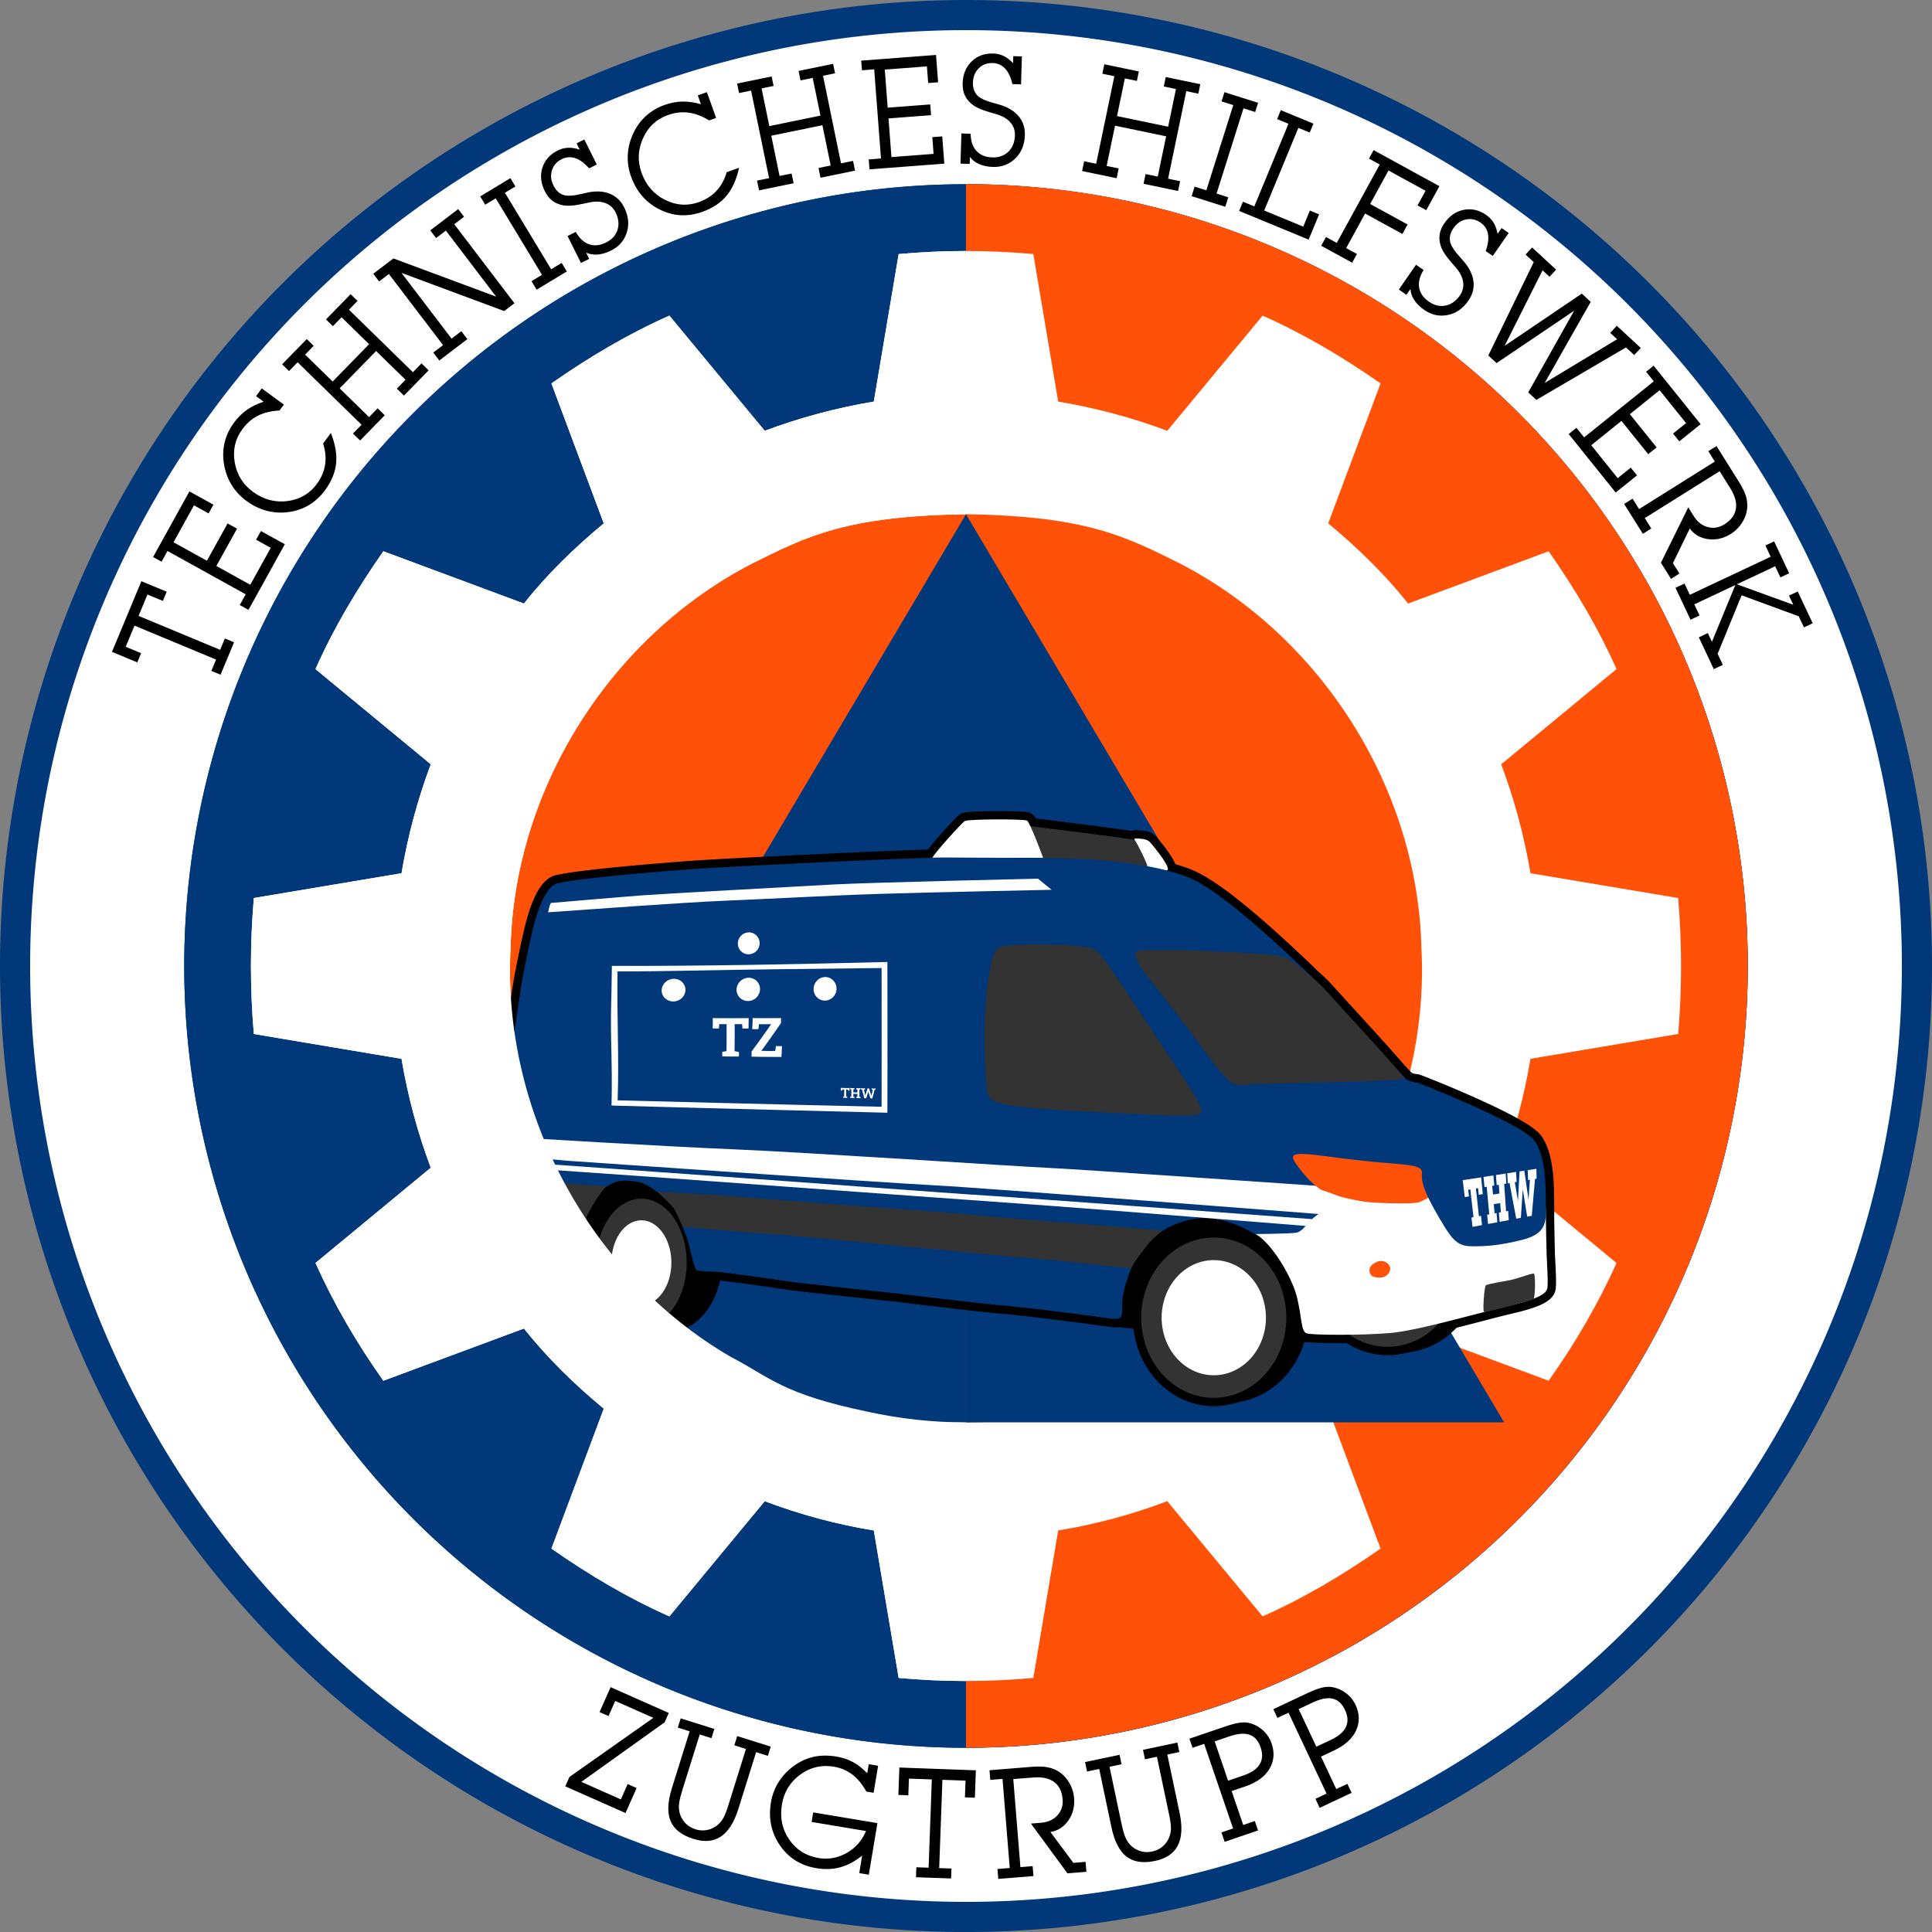 <?xml version="1.0" encoding="UTF-8" standalone="no"?>
<!-- Created with Inkscape (http://www.inkscape.org/) -->

<svg
   width="80mm"
   height="80mm"
   viewBox="0 0 80 80"
   version="1.1"
   id="svg338"
   inkscape:version="1.2.2 (b0a8486541, 2022-12-01)"
   sodipodi:docname="kompetenzzentrum.svg"
   xml:space="preserve"
   inkscape:export-filename="./kompetenzzentrum.png"
   inkscape:export-xdpi="325.12"
   inkscape:export-ydpi="325.12"
   xmlns:inkscape="http://www.inkscape.org/namespaces/inkscape"
   xmlns:sodipodi="http://sodipodi.sourceforge.net/DTD/sodipodi-0.dtd"
   xmlns="http://www.w3.org/2000/svg"
   xmlns:svg="http://www.w3.org/2000/svg"
   xmlns:rdf="http://www.w3.org/1999/02/22-rdf-syntax-ns#"
   xmlns:cc="http://creativecommons.org/ns#"
   xmlns:dc="http://purl.org/dc/elements/1.1/"><rect x="0" y="0" width="80" height="80" fill="#808080" stroke="none"/><title
     id="title2005">THW Zugtrupp Patch</title><sodipodi:namedview
     id="namedview340"
     pagecolor="#ffffff"
     bordercolor="#000000"
     borderopacity="0.25"
     inkscape:showpageshadow="2"
     inkscape:pageopacity="0.0"
     inkscape:pagecheckerboard="0"
     inkscape:deskcolor="#d1d1d1"
     inkscape:document-units="mm"
     showgrid="false"
     showguides="true"
     inkscape:zoom="3.9999998"
     inkscape:cx="76.375003"
     inkscape:cy="70.000003"
     inkscape:window-width="1920"
     inkscape:window-height="1011"
     inkscape:window-x="1920"
     inkscape:window-y="32"
     inkscape:window-maximized="1"
     inkscape:current-layer="layer5"><sodipodi:guide
       position="-44.832,39.999"
       orientation="0,-1"
       id="guide463"
       inkscape:locked="false" /><sodipodi:guide
       position="40.001,32.923"
       orientation="1,0"
       id="guide465"
       inkscape:locked="false" /></sodipodi:namedview><defs
     id="defs335"><inkscape:path-effect
       effect="lattice2"
       gridpoint0="26.842,39.049"
       gridpoint1="39.907,38.768"
       gridpoint2="26.853,47.054"
       gridpoint3="39.907,47.394"
       gridpoint4="29.924,38.791"
       gridpoint5="36.603,38.768"
       gridpoint6="29.993,47.394"
       gridpoint7="36.603,47.394"
       gridpoint8x9="33.433,38.652"
       gridpoint10x11="33.298,47.394"
       gridpoint12="26.82,40.942"
       gridpoint13="39.908,40.924"
       gridpoint14="26.809,45.26"
       gridpoint15="39.908,45.237"
       gridpoint16="29.993,40.924"
       gridpoint17="36.603,40.924"
       gridpoint18="29.993,45.237"
       gridpoint19="36.603,45.237"
       gridpoint20x21="33.298,40.924"
       gridpoint22x23="33.298,45.237"
       gridpoint24x26="26.536,43.08"
       gridpoint25x27="39.908,43.081"
       gridpoint28x30="29.993,43.081"
       gridpoint29x31="36.603,43.081"
       gridpoint32x33x34x35="33.298,43.081"
       id="path-effect3788"
       is_visible="true"
       lpeversion="1"
       horizontal_mirror="false"
       vertical_mirror="false"
       perimetral="false"
       live_update="true" /></defs><g
     inkscape:label="hintergrund"
     inkscape:groupmode="layer"
     id="layer1"
     style="display:inline"
     sodipodi:insensitive="true"><path
       id="path7506"
       style="display:inline;vector-effect:none;fill:#00387a;fill-opacity:1;fill-rule:evenodd;stroke-width:0;stroke-miterlimit:10;paint-order:markers fill stroke;stop-color:#000000"
       inkscape:label="outer_circle"
       d="M 80,40 A 40,40 0 0 1 40,80 40,40 0 0 1 1.5000003e-8,40 40,40 0 0 1 40,1.4999999e-8 40,40 0 0 1 80,40 Z" /><path
       id="circle7608"
       style="display:inline;fill:#ffffff;fill-rule:evenodd;stroke-width:0;stroke-miterlimit:10;paint-order:markers fill stroke;stop-color:#000000"
       inkscape:label="white_circle"
       d="M 40,1.248 A 38.752,38.752 0 0 0 1.248,40 38.752,38.752 0 0 0 40,78.752 38.752,38.752 0 0 0 78.752,40 38.752,38.752 0 0 0 40,1.248 Z m 0,6.381 A 32.371,32.371 0 0 1 72.371,40 32.371,32.371 0 0 1 40,72.371 32.371,32.371 0 0 1 7.629,40 32.371,32.371 0 0 1 40,7.629 Z" /><path
       id="circle166287"
       style="display:inline;fill:#00387a;fill-opacity:1;fill-rule:evenodd;stroke-width:0;stroke-miterlimit:10;paint-order:markers fill stroke;stop-color:#000000"
       d="M 72.371,40 A 32.371,32.371 0 0 1 40,72.371 32.371,32.371 0 0 1 7.629,40 32.371,32.371 0 0 1 40,7.629 32.371,32.371 0 0 1 72.371,40 Z"
       inkscape:label="inner_circle" /></g><g
     inkscape:groupmode="layer"
     id="layer2"
     inkscape:label="Texte"
     sodipodi:insensitive="true"><g
       inkscape:groupmode="layer"
       id="layer3"
       inkscape:label="TECHNISCHES_HILFSWERK"><g
         aria-label="TECHNISCHES HILFSWERK"
         id="text1314"
         style="font-size:6.35px;font-family:Inter;-inkscape-font-specification:Inter;text-align:end;text-anchor:end;display:inline;paint-order:markers fill stroke;stop-color:#000000"
         inkscape:label="text_technisches_hilfswerk"><path
           id="path476"
           style="font-family:'LubalGraph Bk BT';-inkscape-font-specification:'LubalGraph Bk BT'"
           d="m 71.123,27.073 0.215,0.457 -0.373,0.176 -0.62,-1.316 0.373,-0.176 0.17,0.362 0.969,-2.352 -1.7,0.801 0.217,0.46 -0.373,0.176 -0.622,-1.321 0.373,-0.176 0.219,0.466 3.349,-1.577 -0.219,-0.466 0.362,-0.17 0.622,1.321 -0.362,0.17 -0.217,-0.46 -1.585,0.746 2.335,0.847 -0.178,-0.379 0.362,-0.17 0.62,1.316 -0.362,0.17 -0.217,-0.46 -2.365,-0.867 z m 0.084,-7.562 -3.1,1.943 0.27,0.431 -0.349,0.219 -0.776,-1.237 0.349,-0.219 0.27,0.431 3.137,-1.966 -0.27,-0.431 0.339,-0.212 0.917,1.463 q 0.214,0.342 0.29,0.579 0.08,0.239 0.067,0.481 -0.017,0.329 -0.203,0.628 -0.184,0.302 -0.484,0.49 -0.444,0.278 -0.931,0.214 -0.487,-0.064 -0.763,-0.44 l -0.698,1.433 0.27,0.431 -0.349,0.219 -0.418,-0.667 1.133,-2.291 0.226,0.36 q 0.227,0.363 0.582,0.455 0.356,0.095 0.69,-0.114 0.41,-0.257 0.473,-0.64 0.063,-0.384 -0.23,-0.851 z m -3.68,-0.147 0.258,0.321 -0.882,0.709 -1.947,-2.421 0.321,-0.258 0.319,0.396 2.884,-2.321 -0.319,-0.396 0.312,-0.251 1.947,2.421 -0.884,0.711 -0.258,-0.321 0.539,-0.433 -1.096,-1.363 -1.232,0.991 1.108,1.377 -0.348,0.28 -1.108,-1.377 -1.251,1.007 1.096,1.363 z m -5.558,-4.328 -0.341,-0.316 1.881,-3.865 -0.339,-0.314 0.272,-0.294 0.993,0.918 -0.272,0.294 -0.289,-0.267 -1.571,3.129 3.196,-2.163 0.369,0.341 -1.905,3.357 2.999,-1.809 -0.285,-0.263 0.272,-0.294 0.993,0.918 -0.272,0.294 -0.341,-0.316 -3.711,2.173 -0.337,-0.312 1.902,-3.381 z m 0.502,-5.389 -0.658,0.951 -0.293,-0.203 q 0.149,-0.417 0.094,-0.708 -0.053,-0.293 -0.311,-0.472 -0.28,-0.194 -0.598,-0.127 -0.316,0.064 -0.524,0.365 -0.088,0.127 -0.126,0.264 -0.035,0.138 -0.013,0.27 0.039,0.249 0.412,0.658 0.117,0.13 0.171,0.194 0.345,0.412 0.389,0.827 0.046,0.413 -0.211,0.785 -0.337,0.487 -0.855,0.592 -0.518,0.105 -0.972,-0.209 -0.263,-0.182 -0.413,-0.406 -0.148,-0.227 -0.16,-0.461 l -0.166,0.24 -0.314,-0.217 0.711,-1.027 0.314,0.217 q -0.242,0.387 -0.184,0.729 0.058,0.342 0.404,0.582 0.337,0.233 0.687,0.162 0.353,-0.069 0.595,-0.418 0.169,-0.245 0.138,-0.527 -0.029,-0.28 -0.255,-0.569 -0.064,-0.082 -0.207,-0.241 -0.379,-0.428 -0.47,-0.721 -0.079,-0.251 -0.042,-0.478 0.038,-0.23 0.192,-0.452 0.319,-0.461 0.801,-0.558 0.486,-0.097 0.93,0.21 0.199,0.138 0.311,0.324 0.115,0.189 0.164,0.46 l 0.166,-0.24 z m -6.729,0.625 0.446,0.244 -0.198,0.362 -1.281,-0.702 0.198,-0.362 0.446,0.244 L 57.132,6.811 56.686,6.567 56.879,6.216 59.603,7.709 59.058,8.704 58.696,8.506 59.029,7.9 57.495,7.059 56.735,8.446 58.285,9.295 58.071,9.687 56.526,8.841 Z M 51.311,8.733 51.469,8.352 51.939,8.546 53.353,5.125 52.883,4.931 53.036,4.561 54.385,5.119 54.233,5.488 53.763,5.294 52.349,8.716 53.965,9.384 54.239,8.719 54.621,8.876 54.188,9.922 Z M 49.952,7.881 51.067,4.351 50.582,4.198 50.702,3.817 52.095,4.256 51.975,4.638 51.49,4.485 50.375,8.015 50.86,8.168 50.736,8.561 49.343,8.122 49.467,7.728 Z M 45.39,6.781 46.143,3.156 45.646,3.053 l 0.081,-0.392 1.43,0.297 -0.081,0.392 -0.498,-0.104 -0.324,1.56 2.116,0.44 0.324,-1.56 -0.504,-0.105 0.081,-0.392 1.43,0.297 -0.081,0.392 -0.498,-0.104 -0.754,3.625 0.498,0.104 -0.084,0.404 -1.43,-0.297 0.084,-0.404 0.504,0.105 0.347,-1.667 -2.116,-0.44 -0.347,1.667 0.498,0.104 -0.084,0.404 -1.43,-0.297 0.084,-0.404 z M 42.314,2.336 42.279,3.492 41.922,3.482 Q 41.821,3.05 41.616,2.836 41.412,2.619 41.099,2.61 40.758,2.599 40.528,2.828 q -0.23,0.226 -0.241,0.591 -0.005,0.155 0.038,0.29 0.046,0.135 0.136,0.234 0.168,0.188 0.703,0.328 0.169,0.045 0.249,0.07 0.513,0.158 0.776,0.483 0.263,0.321 0.249,0.774 -0.018,0.592 -0.395,0.962 Q 41.666,6.929 41.114,6.913 40.795,6.903 40.547,6.796 40.299,6.686 40.162,6.496 l -0.009,0.291 -0.381,-0.012 0.038,-1.249 0.381,0.012 q 0.008,0.456 0.242,0.712 0.234,0.255 0.656,0.268 0.409,0.012 0.665,-0.237 0.259,-0.25 0.272,-0.674 0.009,-0.298 -0.17,-0.517 Q 41.679,4.87 41.332,4.751 41.233,4.717 41.027,4.661 40.477,4.508 40.241,4.312 40.038,4.144 39.945,3.933 39.852,3.72 39.861,3.45 q 0.017,-0.561 0.369,-0.904 0.355,-0.346 0.894,-0.33 0.242,0.007 0.437,0.103 0.199,0.096 0.388,0.297 l 0.009,-0.291 z m -3.709,3.343 0.411,-0.031 0.086,1.128 -3.098,0.236 -0.031,-0.411 0.507,-0.039 -0.282,-3.691 -0.507,0.039 -0.03,-0.399 3.098,-0.236 0.086,1.132 -0.411,0.031 -0.053,-0.689 -1.744,0.133 0.12,1.577 1.762,-0.135 0.034,0.445 -1.762,0.135 0.122,1.601 1.744,-0.133 z m -6.759,1.698 -0.745,-3.626 -0.498,0.102 -0.081,-0.392 1.43,-0.294 0.081,0.392 -0.498,0.102 0.321,1.561 2.117,-0.435 -0.321,-1.561 -0.504,0.104 -0.081,-0.392 1.43,-0.294 0.081,0.392 -0.498,0.102 0.745,3.626 0.498,-0.102 0.083,0.404 -1.43,0.294 -0.083,-0.404 0.504,-0.104 -0.343,-1.667 -2.117,0.435 0.343,1.667 0.498,-0.102 0.083,0.404 -1.43,0.294 -0.083,-0.404 z M 29.024,4.315 28.894,3.95 29.271,3.816 29.653,4.884 29.366,4.986 Q 28.913,4.714 28.503,4.663 28.092,4.609 27.654,4.765 26.942,5.02 26.625,5.726 26.307,6.432 26.566,7.156 26.841,7.924 27.536,8.275 q 0.694,0.348 1.406,0.093 0.441,-0.158 0.728,-0.468 0.288,-0.31 0.42,-0.769 l 0.514,-0.184 q -0.157,0.721 -0.523,1.162 -0.364,0.436 -0.995,0.662 -0.914,0.327 -1.765,-0.093 -0.853,-0.423 -1.192,-1.372 -0.16,-0.447 -0.133,-0.907 0.026,-0.461 0.236,-0.898 0.198,-0.413 0.519,-0.703 0.323,-0.293 0.761,-0.45 0.377,-0.135 0.739,-0.142 0.363,-0.008 0.773,0.109 z M 24.195,5.777 24.712,6.812 24.393,6.971 Q 24.099,6.64 23.817,6.548 q -0.283,-0.094 -0.563,0.045 -0.305,0.152 -0.4,0.463 -0.096,0.308 0.068,0.635 0.069,0.139 0.17,0.237 0.104,0.097 0.23,0.142 0.237,0.086 0.775,-0.044 0.171,-0.04 0.252,-0.057 0.527,-0.104 0.912,0.057 0.384,0.158 0.586,0.563 0.265,0.53 0.108,1.034 -0.157,0.505 -0.651,0.751 -0.286,0.143 -0.555,0.166 -0.27,0.021 -0.481,-0.082 l 0.13,0.261 -0.341,0.17 L 23.501,9.773 23.842,9.603 q 0.223,0.398 0.55,0.512 0.327,0.114 0.704,-0.074 Q 25.463,9.858 25.57,9.517 25.679,9.174 25.49,8.794 25.357,8.528 25.095,8.42 24.835,8.31 24.473,8.369 24.371,8.386 24.163,8.434 23.605,8.56 23.304,8.499 23.047,8.447 22.865,8.306 22.682,8.161 22.562,7.92 22.311,7.418 22.458,6.949 q 0.149,-0.473 0.631,-0.714 0.216,-0.108 0.434,-0.116 0.22,-0.01 0.482,0.078 l -0.13,-0.261 z m -1.752,5.603 -1.916,-3.168 -0.435,0.263 -0.207,-0.342 1.25,-0.756 0.207,0.342 -0.435,0.263 1.916,3.168 0.435,-0.263 0.213,0.353 -1.25,0.756 -0.213,-0.353 z m -1.899,0.902 -2.081,-2.733 -0.405,0.308 -0.242,-0.318 1.157,-0.881 0.242,0.318 -0.405,0.308 2.493,3.273 -0.424,0.323 -4.255,-1.581 2.074,2.723 0.405,-0.308 0.25,0.328 -1.162,0.885 -0.25,-0.328 0.405,-0.308 -2.243,-2.945 -0.405,0.308 -0.242,-0.318 0.834,-0.635 z m -5.573,5.306 -2.648,-2.587 -0.355,0.364 -0.286,-0.28 1.021,-1.045 0.286,0.28 -0.355,0.364 1.14,1.114 1.51,-1.546 -1.14,-1.114 -0.36,0.368 -0.286,-0.28 1.021,-1.045 0.286,0.28 -0.355,0.364 2.648,2.587 0.355,-0.364 0.295,0.288 -1.021,1.045 -0.295,-0.288 0.36,-0.368 -1.218,-1.19 -1.51,1.546 1.218,1.19 0.355,-0.364 0.295,0.288 -1.021,1.045 -0.295,-0.288 z m -4.055,-0.954 -0.313,-0.229 0.236,-0.323 0.916,0.671 -0.18,0.245 q -0.528,0.028 -0.896,0.216 -0.371,0.186 -0.645,0.561 -0.447,0.61 -0.314,1.373 0.133,0.763 0.754,1.217 0.658,0.482 1.43,0.383 0.77,-0.101 1.217,-0.711 0.277,-0.378 0.341,-0.796 0.064,-0.418 -0.084,-0.872 l 0.322,-0.44 q 0.274,0.685 0.218,1.255 -0.057,0.566 -0.453,1.106 -0.573,0.783 -1.514,0.913 -0.943,0.128 -1.756,-0.468 Q 9.814,20.453 9.577,20.057 9.341,19.661 9.269,19.182 9.201,18.729 9.305,18.309 9.408,17.885 9.683,17.51 9.919,17.187 10.215,16.977 10.511,16.767 10.916,16.634 Z m -0.312,5.715 0.2,-0.361 0.99,0.548 -1.505,2.718 -0.361,-0.2 0.246,-0.445 -3.239,-1.794 -0.246,0.445 -0.35,-0.194 1.505,-2.718 0.993,0.55 -0.2,0.361 -0.605,-0.335 -0.847,1.53 1.383,0.766 0.856,-1.546 0.391,0.216 -0.856,1.546 1.405,0.778 0.847,-1.53 z m -1.471,5.59 -0.381,-0.158 0.195,-0.47 -3.378,-1.405 -0.364,0.876 0.638,0.265 -0.158,0.381 -1.048,-0.436 1.217,-2.926 1.048,0.436 -0.158,0.381 -0.638,-0.265 -0.368,0.885 3.378,1.405 0.195,-0.47 0.381,0.158 z" /></g><path
         id="path1472"
         style="display:none;fill:none;fill-opacity:1;fill-rule:evenodd;stroke:#800000;stroke-width:0.1;stroke-miterlimit:10;stroke-dasharray:none;paint-order:markers fill stroke;stop-color:#000000"
         d="M 70.862,27.62 A 33.192,33.192 0 0 1 52.445,70.796 33.192,33.192 0 0 1 9.269,52.38 33.192,33.192 0 0 1 27.686,9.204 33.192,33.192 0 0 1 70.862,27.62 Z"
         inkscape:label="text-allign_technisches_hilfswerk"
         sodipodi:insensitive="true" /></g><g
       inkscape:groupmode="layer"
       id="layer4"
       inkscape:label="ZUGTRUPP"><g
         aria-label="ZUGTRUPP"
         id="text1619"
         style="font-size:6.35px;line-height:0;font-family:'LubalGraph Bk BT';-inkscape-font-specification:'LubalGraph Bk BT';text-align:end;letter-spacing:0.487px;text-anchor:end;stroke:#800000;stroke-width:0.1;paint-order:markers fill stroke;stop-color:#000000"
         inkscape:label="text_zugtrupp"><path
           id="path435"
           style="stroke:none"
           d="m 54.507,72.327 0.598,-0.281 q 0.48,-0.226 0.626,-0.534 0.148,-0.313 -0.036,-0.703 -0.187,-0.398 -0.513,-0.471 -0.324,-0.077 -0.843,0.167 l -0.564,0.265 z m 0.193,0.41 0.632,1.344 0.46,-0.216 0.175,0.373 -1.322,0.621 -0.175,-0.373 0.46,-0.216 -1.575,-3.35 -0.46,0.216 -0.17,-0.362 1.403,-0.66 q 0.351,-0.165 0.561,-0.22 0.212,-0.059 0.387,-0.045 0.338,0.033 0.62,0.233 0.285,0.198 0.432,0.51 0.26,0.553 0.024,1.064 -0.234,0.508 -0.91,0.826 z m -3.847,0.999 0.625,-0.214 q 0.502,-0.171 0.681,-0.462 0.181,-0.295 0.042,-0.702 -0.142,-0.417 -0.458,-0.525 -0.314,-0.112 -0.856,0.073 l -0.59,0.202 z m 0.146,0.428 0.48,1.405 0.481,-0.164 0.133,0.39 -1.382,0.472 -0.133,-0.39 0.481,-0.164 -1.197,-3.503 -0.481,0.164 -0.129,-0.378 1.467,-0.501 q 0.367,-0.125 0.582,-0.156 0.217,-0.035 0.389,-0.002 0.332,0.07 0.591,0.3 0.262,0.228 0.373,0.554 0.198,0.578 -0.093,1.061 -0.289,0.479 -0.996,0.72 z m -5.483,-0.915 -0.504,0.106 -0.082,-0.391 1.429,-0.301 0.082,0.391 -0.498,0.105 0.488,2.318 q 0.077,0.364 0.142,0.537 0.064,0.17 0.157,0.293 0.171,0.227 0.433,0.324 0.261,0.097 0.546,0.037 0.221,-0.047 0.396,-0.179 0.174,-0.135 0.275,-0.334 0.091,-0.184 0.105,-0.39 0.013,-0.209 -0.069,-0.597 l -0.022,-0.106 -0.488,-2.318 -0.495,0.104 -0.082,-0.391 1.423,-0.3 0.082,0.391 -0.498,0.105 0.508,2.412 q 0.181,0.859 -0.073,1.353 -0.251,0.493 -0.949,0.64 -0.74,0.156 -1.179,-0.183 -0.436,-0.339 -0.621,-1.216 z m -3.558,0.418 0.295,3.647 0.507,-0.041 0.033,0.411 -1.456,0.118 -0.033,-0.411 0.507,-0.041 -0.299,-3.69 -0.507,0.041 -0.032,-0.399 1.721,-0.139 q 0.402,-0.033 0.648,0.01 0.249,0.039 0.458,0.162 0.284,0.167 0.464,0.469 0.183,0.302 0.212,0.655 0.042,0.522 -0.239,0.925 -0.282,0.402 -0.742,0.474 l 0.95,1.279 0.507,-0.041 0.033,0.411 -0.785,0.064 -1.511,-2.061 0.423,-0.034 q 0.426,-0.035 0.672,-0.306 0.249,-0.272 0.217,-0.665 -0.039,-0.482 -0.35,-0.715 -0.311,-0.233 -0.861,-0.188 z m -4.029,4.065 0.015,-0.412 0.508,0.018 0.133,-3.656 -0.948,-0.034 -0.025,0.691 -0.412,-0.015 0.041,-1.134 3.167,0.115 -0.041,1.134 -0.412,-0.015 0.025,-0.691 -0.957,-0.035 -0.133,3.656 0.508,0.018 -0.015,0.412 z m -2.229,-0.897 q -0.436,0.355 -0.904,0.484 -0.467,0.126 -0.993,0.038 -0.969,-0.162 -1.508,-0.944 -0.539,-0.782 -0.372,-1.779 0.078,-0.468 0.326,-0.857 0.247,-0.389 0.643,-0.669 0.385,-0.272 0.812,-0.364 0.427,-0.092 0.932,-0.008 0.382,0.064 0.682,0.227 0.303,0.164 0.592,0.464 l 0.063,-0.376 0.388,0.065 -0.187,1.119 -0.3,-0.05 q -0.251,-0.454 -0.58,-0.704 -0.326,-0.252 -0.769,-0.327 -0.768,-0.128 -1.395,0.333 -0.624,0.462 -0.752,1.229 -0.137,0.82 0.301,1.455 0.438,0.636 1.214,0.766 0.612,0.102 1.163,-0.208 0.552,-0.31 0.803,-0.91 l -2.251,-0.376 0.066,-0.395 2.658,0.444 -0.357,2.135 -0.395,-0.066 z m -7.143,-5.145 -0.491,-0.154 0.12,-0.382 1.394,0.437 -0.12,0.382 -0.485,-0.152 -0.708,2.261 q -0.111,0.355 -0.139,0.538 -0.027,0.18 -0.007,0.333 0.038,0.282 0.219,0.494 0.18,0.212 0.459,0.3 0.216,0.068 0.433,0.038 0.218,-0.032 0.403,-0.156 0.17,-0.116 0.282,-0.289 0.114,-0.176 0.232,-0.554 l 0.032,-0.104 0.708,-2.261 -0.482,-0.151 0.12,-0.382 1.388,0.435 -0.12,0.382 -0.485,-0.152 -0.737,2.352 q -0.262,0.837 -0.725,1.144 -0.46,0.307 -1.141,0.094 -0.722,-0.226 -0.939,-0.736 -0.214,-0.509 0.054,-1.364 z m -1.503,-0.558 -1.579,-0.7 -0.278,0.626 -0.371,-0.165 0.458,-1.032 2.409,1.069 -0.172,0.388 -3.448,2.466 1.635,0.725 0.282,-0.635 0.371,0.165 -0.459,1.035 -2.494,-1.106 0.172,-0.388 z" /></g><path
         id="path1628"
         style="display:none;fill:none;fill-opacity:1;fill-rule:evenodd;stroke:#ff00ff;stroke-width:0.1;stroke-miterlimit:10;stroke-dasharray:none;paint-order:markers fill stroke;stop-color:#000000"
         d="M 58.125,73.144 A 37.776,37.776 0 0 0 73.144,21.875 37.776,37.776 0 0 0 21.875,6.856 37.776,37.776 0 0 0 6.856,58.125 37.776,37.776 0 0 0 58.125,73.144 Z"
         inkscape:label="text-allign_zugtrupp" /></g></g><g
     inkscape:groupmode="layer"
     id="layer5"
     inkscape:label="kats_thw_logo"
     style="display:inline"><path
       id="circle832"
       style="display:inline;vector-effect:none;fill:#ff5208;fill-rule:evenodd;stroke-width:0.411;stroke-linecap:square;stroke-linejoin:round;paint-order:markers fill stroke;stop-color:#000000"
       transform="rotate(-90)"
       d="M -7.624,40 A 32.371,32.371 0 0 1 -23.81,68.034 32.371,32.371 0 0 1 -56.181,68.034 32.371,32.371 0 0 1 -72.367,40"
       inkscape:label="orange" /><path
       id="path1460"
       style="display:inline;vector-effect:none;fill:#ff5208;fill-rule:evenodd;stroke-width:0.262;stroke-linecap:square;stroke-linejoin:round;paint-order:markers fill stroke;stop-color:#000000"
       d="m 40,19.097 c -7.362,-1e-6 -14.298,3.94 -17.98,10.316 -3.681,6.376 -3.681,14.231 10e-7,20.607 C 25.702,56.396 32.638,60.329 40,60.329"
       inkscape:label="orange"
       sodipodi:nodetypes="cssc" /><path
       id="path804-3"
       style="display:inline;fill:#ffffff;fill-opacity:1;fill-rule:nonzero;stroke:none;stroke-width:0;stroke-linecap:butt;stroke-linejoin:miter;stroke-miterlimit:10"
       inkscape:label="zahnenkranz_left"
       d="m 40,10.393 c -0.931,9.51e-4 -1.861,0.043 -2.788,0.127 -0.343,2.036 -0.686,4.073 -1.029,6.109 -1.54,0.257 -3.054,0.662 -4.517,1.209 -1.316,-1.589 -2.632,-3.178 -3.948,-4.768 -1.719,0.762 -3.343,1.729 -4.884,2.806 0.722,1.932 1.445,3.864 2.167,5.796 -1.202,0.998 -2.335,2.091 -3.306,3.32 -1.94,-0.722 -3.88,-1.443 -5.821,-2.165 -1.077,1.539 -2.048,3.159 -2.81,4.879 1.591,1.314 3.183,2.627 4.774,3.941 -0.548,1.461 -0.953,2.974 -1.212,4.512 l -6.115,1.026 c -0.16,1.872 -0.16,3.757 0,5.63 2.038,0.343 4.076,0.686 6.115,1.028 0.258,1.538 0.662,3.051 1.212,4.51 -1.591,1.315 -3.183,2.629 -4.774,3.944 0.768,1.715 1.725,3.344 2.81,4.876 1.94,-0.721 3.88,-1.441 5.821,-2.162 0.974,1.225 2.102,2.323 3.306,3.319 -0.722,1.931 -1.445,3.863 -2.167,5.794 1.541,1.076 3.164,2.045 4.884,2.806 1.316,-1.59 2.632,-3.179 3.948,-4.769 1.461,0.552 2.976,0.961 4.517,1.212 0.343,2.035 0.686,4.071 1.029,6.106 0.928,0.085 1.858,0.127 2.788,0.128 V 58.9 C 38.633,58.898 37.266,58.751 35.928,58.456 32.368,57.716 31.892,57.03 30.258,56.185 24.409,52.785 20.781,46.019 21.141,39.251 21.296,32.639 25.284,26.361 31.133,23.338 33.399,22.211 35.012,21.368 40,21.293 Z m 0,1e-6 c 0.931,9.51e-4 1.861,0.043 2.788,0.127 0.343,2.036 0.686,4.073 1.029,6.109 1.54,0.257 3.054,0.662 4.517,1.209 1.316,-1.589 2.632,-3.178 3.948,-4.768 1.719,0.762 3.343,1.729 4.884,2.806 -0.722,1.932 -1.445,3.864 -2.167,5.796 1.202,0.998 2.335,2.091 3.306,3.32 1.94,-0.722 3.88,-1.443 5.821,-2.165 1.077,1.539 2.048,3.159 2.81,4.879 -1.591,1.314 -3.183,2.627 -4.774,3.941 0.548,1.461 0.953,2.974 1.212,4.512 l 6.115,1.026 c 0.16,1.872 0.16,3.757 0,5.63 -2.038,0.343 -4.076,0.686 -6.115,1.028 -0.258,1.538 -0.662,3.051 -1.212,4.51 1.591,1.315 3.183,2.629 4.774,3.944 -0.768,1.715 -1.725,3.344 -2.81,4.876 -1.94,-0.721 -3.88,-1.441 -5.821,-2.162 -0.974,1.225 -2.102,2.323 -3.306,3.319 0.722,1.931 1.445,3.863 2.167,5.794 -1.541,1.076 -3.164,2.045 -4.884,2.806 -1.316,-1.59 -2.632,-3.179 -3.948,-4.769 -1.461,0.552 -2.976,0.961 -4.517,1.212 -0.343,2.035 -0.686,4.071 -1.029,6.106 -0.928,0.085 -1.858,0.127 -2.788,0.128 v -3.024 -7.683 c 1.367,-0.002 2.734,-0.149 4.072,-0.444 3.56,-0.741 4.036,-1.426 5.669,-2.271 5.85,-3.4 9.477,-10.166 9.117,-16.934 C 58.704,32.639 54.716,26.361 48.867,23.338 46.601,22.211 44.988,21.368 40,21.293 Z" /><path
       id="path1409"
       style="font-variation-settings:normal;display:inline;opacity:1;vector-effect:none;fill:#00387a;fill-opacity:1;fill-rule:evenodd;stroke:none;stroke-width:0;stroke-linecap:butt;stroke-linejoin:miter;stroke-miterlimit:10;stroke-dasharray:none;stroke-dashoffset:0;stroke-opacity:1;-inkscape-stroke:none;paint-order:markers fill stroke;stop-color:#000000;stop-opacity:1"
       inkscape:label="dreieck"
       d="m 26.099,58.897 -1.625,-3.635 -2.708,-3.198 18.234,-30.772 -10e-4,37.604 m 22.283,0 L 40,21.293 40.001,58.897" /></g><g
     id="g9177"
     transform="matrix(1.151,0,0,1.151,-79.363,-13.953)"
     style="display:inline"
     inkscape:label="Auto"
     sodipodi:insensitive="true"><path
       id="path9066"
       style="font-weight:bold;font-size:1.307px;font-family:'LubalGraph Bd BT';-inkscape-font-specification:'LubalGraph Bd BT Bold';display:inline;fill:none;stroke:#000000;stroke-width:0.6;stroke-linecap:square;stroke-linejoin:round;stroke-dasharray:none;paint-order:markers fill stroke"
       d="m 177.878,104.112 0.029,-0.633 -0.116,-0.003 0.016,-0.35 0.363,0.009 -0.009,0.2 c 0.037,-0.076 0.08,-0.132 0.128,-0.168 0.048,-0.037 0.102,-0.055 0.162,-0.053 0.06,10e-4 0.11,0.023 0.151,0.066 0.042,0.044 0.074,0.107 0.095,0.189 0.044,-0.083 0.089,-0.144 0.138,-0.182 0.048,-0.039 0.102,-0.058 0.162,-0.057 0.1,0.003 0.175,0.049 0.225,0.141 0.05,0.09 0.072,0.219 0.065,0.386 l -0.021,0.503 0.127,0.005 -0.015,0.36 -0.406,-0.016 0.032,-0.746 c 0.004,-0.102 -0.004,-0.174 -0.023,-0.216 -0.02,-0.044 -0.054,-0.066 -0.103,-0.067 -0.046,-0.001 -0.084,0.023 -0.114,0.073 -0.029,0.049 -0.046,0.116 -0.05,0.201 l -0.016,0.386 0.125,0.005 -0.015,0.358 -0.392,-0.015 0.033,-0.742 c 0.004,-0.099 -0.004,-0.171 -0.024,-0.214 -0.019,-0.043 -0.053,-0.066 -0.102,-0.067 -0.045,-0.001 -0.082,0.023 -0.111,0.071 -0.029,0.049 -0.045,0.116 -0.049,0.202 l -0.017,0.383 0.111,0.004 -0.016,0.356 -0.5,-0.02 0.016,-0.354 z m -0.299,-0.991 -0.045,0.981 0.116,0.004 -0.017,0.351 -0.369,-0.015 0.008,-0.174 c -0.034,0.065 -0.074,0.112 -0.121,0.143 -0.046,0.03 -0.1,0.044 -0.161,0.042 -0.104,-0.004 -0.182,-0.05 -0.233,-0.139 -0.052,-0.089 -0.074,-0.214 -0.066,-0.376 l 0.024,-0.489 -0.116,-0.003 0.017,-0.347 0.386,0.009 -0.035,0.726 c -0.005,0.098 0.003,0.169 0.024,0.211 0.021,0.043 0.059,0.065 0.111,0.067 0.05,0.002 0.091,-0.021 0.123,-0.069 0.032,-0.049 0.05,-0.115 0.054,-0.2 l 0.018,-0.378 -0.108,-0.003 0.016,-0.349 z m -1.597,0.925 0.032,-0.618 -0.105,-0.003 0.018,-0.341 0.349,0.008 -0.009,0.189 c 0.028,-0.069 0.063,-0.12 0.104,-0.153 0.042,-0.034 0.093,-0.051 0.154,-0.052 l -0.018,0.364 c -0.085,0.004 -0.147,0.033 -0.187,0.087 -0.039,0.054 -0.061,0.142 -0.068,0.263 l -0.013,0.265 0.106,0.003 -0.018,0.348 -0.478,-0.019 0.017,-0.345 z m -0.63,0.321 0.05,-0.956 -0.112,-0.003 0.017,-0.338 0.113,0.002 0.02,-0.38 0.259,0.004 -0.02,0.382 0.114,0.003 -0.018,0.34 -0.113,-0.003 -0.032,0.615 0.087,0.003 -0.018,0.345 z m -1.072,-0.381 0.034,-0.604 -0.107,-0.003 0.019,-0.334 0.34,0.008 -0.009,0.169 c 0.033,-0.063 0.071,-0.11 0.114,-0.14 0.044,-0.031 0.094,-0.046 0.15,-0.045 0.099,0.002 0.172,0.047 0.221,0.133 0.048,0.086 0.069,0.208 0.06,0.366 l -0.025,0.478 0.113,0.004 -0.018,0.342 -0.372,-0.014 0.039,-0.708 c 0.005,-0.097 -0.002,-0.166 -0.022,-0.206 -0.018,-0.041 -0.053,-0.062 -0.102,-0.063 -0.047,-0.001 -0.086,0.022 -0.117,0.069 -0.03,0.046 -0.048,0.11 -0.052,0.191 l -0.02,0.366 0.101,0.004 -0.019,0.339 -0.458,-0.018 0.019,-0.337 z m -0.238,-0.05 c -0.045,0.128 -0.108,0.226 -0.187,0.295 -0.079,0.069 -0.167,0.102 -0.263,0.098 -0.067,-0.003 -0.126,-0.021 -0.177,-0.055 -0.052,-0.033 -0.097,-0.083 -0.138,-0.149 -0.039,-0.065 -0.067,-0.137 -0.085,-0.217 -0.017,-0.08 -0.023,-0.166 -0.017,-0.259 0.005,-0.092 0.021,-0.177 0.048,-0.256 0.027,-0.08 0.063,-0.15 0.109,-0.21 0.047,-0.061 0.099,-0.107 0.156,-0.139 0.058,-0.032 0.119,-0.048 0.181,-0.046 0.078,10e-4 0.149,0.029 0.214,0.082 0.065,0.054 0.116,0.128 0.154,0.222 0.022,0.054 0.037,0.112 0.046,0.174 0.009,0.063 0.011,0.13 0.007,0.201 -0.001,0.022 -0.003,0.044 -0.006,0.068 -0.002,0.024 -0.005,0.049 -0.009,0.076 l -0.636,-0.021 c 0.007,0.057 0.026,0.103 0.058,0.138 0.031,0.035 0.07,0.054 0.115,0.055 0.024,0.001 0.048,-0.004 0.069,-0.015 0.022,-0.011 0.043,-0.029 0.064,-0.053 z m -0.594,-0.406 0.383,0.012 c -0.009,-0.07 -0.029,-0.124 -0.06,-0.161 -0.031,-0.038 -0.071,-0.058 -0.121,-0.059 -0.046,-0.001 -0.087,0.017 -0.122,0.053 -0.036,0.037 -0.062,0.088 -0.08,0.155 z m -0.457,0.745 -0.685,-0.027 0.018,-0.304 0.411,-0.607 -0.146,-0.004 -0.006,0.104 -0.21,-0.006 0.026,-0.427 0.655,0.015 -0.02,0.333 -0.394,0.579 0.159,0.006 0.007,-0.107 0.211,0.007 z m -0.871,-0.035 -0.67,-0.026 0.019,-0.301 0.403,-0.599 -0.142,-0.004 -0.007,0.103 -0.205,-0.006 0.027,-0.423 0.64,0.015 -0.021,0.329 -0.386,0.573 0.155,0.006 0.007,-0.106 0.207,0.007 z m -1.585,-0.384 0.037,-0.575 -0.096,-0.003 0.021,-0.317 0.309,0.007 -0.011,0.161 c 0.03,-0.061 0.065,-0.106 0.105,-0.134 0.04,-0.03 0.085,-0.044 0.137,-0.043 0.088,0.002 0.154,0.044 0.197,0.127 0.043,0.081 0.06,0.197 0.05,0.348 l -0.029,0.454 0.103,0.003 -0.02,0.326 -0.337,-0.013 0.044,-0.674 c 0.006,-0.092 0,-0.157 -0.017,-0.195 -0.017,-0.039 -0.047,-0.059 -0.092,-0.06 -0.043,-0.001 -0.078,0.021 -0.107,0.065 -0.028,0.044 -0.044,0.105 -0.049,0.182 l -0.023,0.349 0.091,0.003 -0.021,0.323 -0.414,-0.016 0.021,-0.322 z m -0.215,-0.048 c -0.043,0.122 -0.101,0.216 -0.174,0.281 -0.072,0.066 -0.152,0.097 -0.239,0.094 -0.06,-0.003 -0.114,-0.02 -0.16,-0.052 -0.046,-0.032 -0.087,-0.079 -0.123,-0.142 -0.035,-0.061 -0.059,-0.13 -0.074,-0.206 -0.015,-0.076 -0.019,-0.158 -0.013,-0.247 0.006,-0.087 0.022,-0.168 0.047,-0.244 0.025,-0.075 0.059,-0.142 0.102,-0.2 0.042,-0.058 0.09,-0.102 0.143,-0.132 0.053,-0.03 0.107,-0.045 0.164,-0.044 0.071,0.002 0.135,0.028 0.193,0.078 0.058,0.051 0.104,0.121 0.137,0.211 0.019,0.052 0.032,0.107 0.039,0.166 0.007,0.059 0.009,0.123 0.004,0.191 -0.001,0.02 -0.003,0.042 -0.006,0.065 -0.002,0.022 -0.006,0.046 -0.009,0.072 l -0.576,-0.019 c 0.005,0.054 0.022,0.098 0.05,0.131 0.029,0.034 0.063,0.051 0.104,0.052 0.022,0.001 0.043,-0.004 0.063,-0.014 0.02,-0.011 0.039,-0.028 0.058,-0.051 z m -0.534,-0.385 0.347,0.01 c -0.007,-0.066 -0.024,-0.117 -0.052,-0.153 -0.028,-0.036 -0.064,-0.054 -0.109,-0.055 -0.042,-10e-4 -0.079,0.016 -0.112,0.05 -0.032,0.035 -0.057,0.084 -0.074,0.148 z m -0.704,0.698 0.061,-0.879 -0.095,-0.002 0.021,-0.312 0.096,0.002 0.024,-0.35 0.22,0.004 -0.025,0.351 0.096,0.002 -0.021,0.314 -0.096,-0.003 -0.039,0.565 0.073,0.003 -0.022,0.317 z m -0.168,-0.361 c -0.042,0.119 -0.098,0.211 -0.168,0.276 -0.07,0.064 -0.147,0.095 -0.231,0.091 -0.058,-0.002 -0.109,-0.019 -0.153,-0.05 -0.045,-0.031 -0.084,-0.078 -0.118,-0.139 -0.033,-0.06 -0.057,-0.128 -0.071,-0.203 -0.013,-0.074 -0.017,-0.155 -0.011,-0.241 0.006,-0.086 0.022,-0.166 0.047,-0.24 0.024,-0.074 0.057,-0.139 0.098,-0.196 0.042,-0.057 0.088,-0.1 0.139,-0.129 0.051,-0.031 0.104,-0.045 0.158,-0.044 0.068,0.002 0.13,0.027 0.186,0.077 0.056,0.05 0.099,0.118 0.13,0.206 0.018,0.051 0.031,0.105 0.037,0.163 0.007,0.058 0.008,0.121 0.003,0.188 -0.001,0.019 -0.004,0.04 -0.006,0.063 -0.003,0.022 -0.006,0.045 -0.01,0.071 l -0.554,-0.019 c 0.005,0.053 0.021,0.096 0.048,0.129 0.027,0.033 0.061,0.05 0.1,0.051 0.021,0.001 0.042,-0.004 0.061,-0.014 0.019,-0.011 0.037,-0.027 0.056,-0.05 z m -0.511,-0.377 0.333,0.009 c -0.006,-0.064 -0.022,-0.114 -0.049,-0.15 -0.026,-0.035 -0.061,-0.053 -0.105,-0.054 -0.04,-0.001 -0.075,0.015 -0.107,0.05 -0.032,0.034 -0.056,0.082 -0.072,0.145 z m -0.895,0.091 c -0.006,0.084 0.005,0.154 0.034,0.21 0.029,0.055 0.07,0.084 0.121,0.086 0.05,0.002 0.094,-0.024 0.131,-0.078 0.038,-0.054 0.06,-0.123 0.066,-0.207 0.006,-0.085 -0.006,-0.155 -0.035,-0.211 -0.029,-0.056 -0.069,-0.085 -0.119,-0.086 -0.051,-0.002 -0.096,0.025 -0.133,0.079 -0.037,0.054 -0.058,0.122 -0.065,0.207 z m -0.253,0.637 0.068,-0.918 -0.079,-0.002 0.023,-0.304 0.277,0.007 -0.011,0.143 c 0.031,-0.055 0.065,-0.095 0.104,-0.121 0.038,-0.026 0.082,-0.038 0.131,-0.037 0.103,0.002 0.185,0.061 0.244,0.176 0.06,0.116 0.083,0.261 0.071,0.437 -0.013,0.175 -0.058,0.319 -0.134,0.431 -0.076,0.111 -0.166,0.164 -0.27,0.16 -0.047,-0.002 -0.088,-0.016 -0.122,-0.041 -0.033,-0.026 -0.06,-0.064 -0.081,-0.114 l -0.014,0.191 0.072,0.003 -0.023,0.309 -0.358,-0.016 0.023,-0.307 z m -1.234,-0.413 0.042,-0.539 -0.084,-0.002 0.023,-0.298 0.264,0.006 -0.013,0.17 c 0.03,-0.065 0.063,-0.112 0.099,-0.143 0.036,-0.032 0.076,-0.047 0.12,-0.046 0.043,10e-4 0.079,0.019 0.108,0.056 0.029,0.037 0.05,0.09 0.062,0.161 0.035,-0.071 0.07,-0.123 0.106,-0.156 0.037,-0.033 0.077,-0.049 0.12,-0.048 0.073,0.001 0.126,0.041 0.159,0.118 0.033,0.077 0.045,0.186 0.034,0.328 l -0.032,0.428 0.092,0.004 -0.023,0.306 -0.294,-0.011 0.048,-0.635 c 0.006,-0.087 0.003,-0.148 -0.01,-0.184 -0.012,-0.037 -0.036,-0.056 -0.072,-0.057 -0.033,-0.001 -0.062,0.02 -0.085,0.063 -0.023,0.041 -0.037,0.099 -0.043,0.171 l -0.025,0.329 0.091,0.003 -0.023,0.305 -0.285,-0.011 0.049,-0.631 c 0.007,-0.085 0.003,-0.146 -0.01,-0.182 -0.012,-0.037 -0.036,-0.057 -0.072,-0.057 -0.033,-0.001 -0.061,0.019 -0.083,0.06 -0.023,0.042 -0.037,0.099 -0.043,0.172 l -0.025,0.327 0.081,0.003 -0.024,0.303 -0.364,-0.014 0.024,-0.302 z m -0.67,-0.291 c -0.006,0.077 0.004,0.143 0.031,0.199 0.027,0.056 0.062,0.084 0.106,0.086 0.044,0.001 0.084,-0.025 0.12,-0.078 0.035,-0.053 0.056,-0.119 0.062,-0.197 0.006,-0.08 -0.004,-0.147 -0.031,-0.202 -0.026,-0.056 -0.061,-0.084 -0.106,-0.086 -0.044,-0.001 -0.084,0.026 -0.119,0.08 -0.036,0.054 -0.057,0.12 -0.063,0.198 z m -0.205,-0.006 c 0.007,-0.082 0.022,-0.159 0.045,-0.23 0.024,-0.071 0.055,-0.133 0.093,-0.188 0.039,-0.054 0.082,-0.096 0.128,-0.124 0.048,-0.029 0.096,-0.043 0.146,-0.042 0.049,0.001 0.095,0.017 0.137,0.048 0.043,0.03 0.079,0.074 0.11,0.131 0.03,0.057 0.051,0.122 0.064,0.194 0.012,0.072 0.015,0.15 0.008,0.233 -0.006,0.083 -0.021,0.161 -0.045,0.232 -0.023,0.072 -0.055,0.135 -0.094,0.19 -0.039,0.054 -0.082,0.096 -0.129,0.124 -0.047,0.027 -0.096,0.039 -0.146,0.037 -0.05,-0.002 -0.096,-0.018 -0.139,-0.05 -0.042,-0.031 -0.078,-0.075 -0.108,-0.131 -0.029,-0.057 -0.05,-0.121 -0.062,-0.193 -0.012,-0.072 -0.014,-0.149 -0.008,-0.231 z m -0.621,0.268 0.081,0.003 -0.023,0.272 -0.374,-0.014 0.024,-0.298 0.083,0.003 0.07,-0.846 -0.083,-0.002 0.025,-0.294 0.374,0.007 -0.023,0.273 -0.081,-0.002 -0.03,0.375 0.257,-0.37 -0.091,-0.002 0.022,-0.273 0.378,0.007 -0.024,0.297 -0.074,-0.001 -0.278,0.4 0.24,0.455 0.052,10e-4 -0.024,0.302 -0.38,-0.015 0.023,-0.273 0.083,0.003 -0.196,-0.386 z m 5.688,-2.843 c -0.005,0.086 0.007,0.156 0.039,0.212 0.031,0.056 0.075,0.084 0.129,0.083 0.054,0 0.101,-0.028 0.14,-0.084 0.039,-0.056 0.062,-0.127 0.068,-0.214 0.005,-0.086 -0.008,-0.157 -0.04,-0.213 -0.031,-0.056 -0.074,-0.084 -0.128,-0.083 -0.055,0.001 -0.102,0.029 -0.141,0.086 -0.039,0.056 -0.061,0.127 -0.067,0.213 z m -0.264,0.658 0.064,-0.937 -0.084,0.001 0.021,-0.31 0.295,-0.004 -0.01,0.146 c 0.032,-0.057 0.069,-0.099 0.109,-0.127 0.041,-0.028 0.087,-0.042 0.14,-0.043 0.11,-10e-4 0.198,0.055 0.262,0.17 0.065,0.116 0.092,0.263 0.081,0.442 -0.012,0.179 -0.058,0.327 -0.139,0.444 -0.08,0.116 -0.175,0.173 -0.286,0.173 -0.051,0 -0.094,-0.012 -0.13,-0.037 -0.036,-0.025 -0.065,-0.062 -0.088,-0.113 l -0.014,0.195 0.077,0.001 -0.021,0.315 -0.382,-0.002 0.021,-0.314 z m -0.738,-0.652 c -0.006,0.085 0.006,0.155 0.036,0.21 0.031,0.054 0.073,0.082 0.126,0.082 0.053,0 0.098,-0.028 0.136,-0.083 0.039,-0.056 0.061,-0.126 0.067,-0.211 0.006,-0.086 -0.007,-0.156 -0.038,-0.21 -0.03,-0.056 -0.072,-0.083 -0.125,-0.082 -0.053,0 -0.098,0.028 -0.137,0.084 -0.037,0.055 -0.059,0.125 -0.065,0.21 z m -0.26,0.649 0.066,-0.924 -0.082,0.001 0.021,-0.306 0.287,-0.004 -0.01,0.145 c 0.032,-0.057 0.068,-0.098 0.107,-0.125 0.04,-0.028 0.085,-0.042 0.136,-0.043 0.107,-10e-4 0.192,0.054 0.255,0.168 0.063,0.114 0.088,0.259 0.076,0.435 -0.012,0.177 -0.057,0.323 -0.136,0.438 -0.078,0.114 -0.171,0.171 -0.279,0.171 -0.049,0 -0.092,-0.012 -0.127,-0.037 -0.034,-0.024 -0.063,-0.061 -0.085,-0.111 l -0.013,0.193 h 0.074 l -0.021,0.311 -0.373,-0.002 0.022,-0.31 z m -0.182,-1.226 -0.062,0.858 h 0.091 l -0.021,0.306 h -0.29 l 0.01,-0.152 c -0.028,0.057 -0.061,0.1 -0.098,0.128 -0.037,0.028 -0.08,0.042 -0.128,0.042 -0.082,0 -0.142,-0.038 -0.18,-0.114 -0.038,-0.076 -0.052,-0.185 -0.042,-0.326 l 0.031,-0.428 -0.091,10e-4 0.022,-0.304 0.304,-0.004 -0.046,0.635 c -0.006,0.086 -0.002,0.148 0.013,0.184 0.016,0.036 0.045,0.054 0.086,0.054 0.039,0 0.072,-0.021 0.098,-0.064 0.026,-0.043 0.042,-0.102 0.048,-0.176 l 0.023,-0.331 -0.084,0.001 0.022,-0.306 z m -1.282,0.859 0.041,-0.542 -0.083,10e-4 0.023,-0.299 0.275,-0.004 -0.012,0.166 c 0.024,-0.061 0.053,-0.107 0.087,-0.137 0.033,-0.031 0.074,-0.047 0.122,-0.05 l -0.024,0.318 c -0.066,0.006 -0.116,0.034 -0.149,0.083 -0.032,0.048 -0.052,0.125 -0.06,0.232 l -0.017,0.231 h 0.083 l -0.023,0.304 h -0.377 l 0.023,-0.303 z m -0.506,0.302 0.064,-0.839 -0.089,0.001 0.023,-0.297 0.089,-0.001 0.025,-0.334 0.205,-0.004 -0.025,0.335 0.089,-0.001 -0.022,0.298 -0.09,0.001 -0.041,0.54 h 0.069 l -0.023,0.302 z m -0.432,-0.127 c -0.027,0.049 -0.058,0.085 -0.094,0.108 -0.035,0.023 -0.076,0.034 -0.121,0.034 -0.098,0 -0.175,-0.055 -0.231,-0.165 -0.056,-0.109 -0.077,-0.247 -0.064,-0.414 0.014,-0.167 0.056,-0.305 0.129,-0.415 0.073,-0.11 0.158,-0.165 0.256,-0.167 0.048,0 0.088,0.012 0.121,0.037 0.032,0.025 0.059,0.065 0.081,0.118 l 0.01,-0.139 0.269,-0.004 -0.022,0.297 -0.078,0.001 -0.06,0.78 c -0.013,0.167 -0.055,0.297 -0.127,0.388 -0.072,0.091 -0.166,0.136 -0.282,0.135 -0.097,-10e-4 -0.175,-0.036 -0.233,-0.106 -0.058,-0.07 -0.087,-0.164 -0.089,-0.281 l 0.231,0.001 c 0.005,0.033 0.018,0.057 0.037,0.074 0.019,0.016 0.045,0.025 0.079,0.025 0.054,0 0.096,-0.02 0.127,-0.062 0.031,-0.042 0.05,-0.103 0.056,-0.185 z m -0.3,-0.438 c -0.007,0.081 0.004,0.148 0.031,0.201 0.028,0.053 0.066,0.079 0.115,0.079 0.048,0 0.09,-0.027 0.126,-0.08 0.036,-0.053 0.057,-0.12 0.063,-0.202 0.006,-0.082 -0.004,-0.149 -0.032,-0.201 -0.028,-0.054 -0.065,-0.08 -0.114,-0.079 -0.049,0 -0.091,0.027 -0.127,0.081 -0.035,0.053 -0.056,0.12 -0.062,0.201 z m -0.324,-0.555 -0.065,0.824 h 0.084 l -0.023,0.294 h -0.267 l 0.011,-0.146 c -0.027,0.055 -0.057,0.096 -0.092,0.123 -0.035,0.027 -0.074,0.04 -0.119,0.04 -0.075,0 -0.13,-0.036 -0.165,-0.109 -0.034,-0.073 -0.046,-0.178 -0.035,-0.314 l 0.033,-0.411 -0.084,0.001 0.024,-0.291 0.28,-0.004 -0.049,0.609 c -0.007,0.084 -0.003,0.143 0.011,0.177 0.014,0.035 0.04,0.053 0.078,0.053 0.036,0 0.066,-0.021 0.091,-0.062 0.025,-0.042 0.04,-0.098 0.046,-0.169 l 0.025,-0.318 -0.078,10e-4 0.023,-0.294 z m -1.034,0.823 0.014,-0.167 0.189,-0.001 -0.038,0.462 -0.643,-10e-4 0.025,-0.3 0.456,-0.833 -0.168,0.003 -0.013,0.152 -0.187,0.002 0.037,-0.442 0.601,-0.012 -0.024,0.292 -0.462,0.844 z m 25.402,11.719 a 1.876,2.071 0 0 1 -1.876,2.071 1.876,2.071 0 0 1 -1.876,-2.071 1.876,2.071 0 0 1 1.876,-2.071 1.876,2.071 0 0 1 1.876,2.071 z m 0.735,0 a 2.611,2.883 0 0 1 -2.611,2.883 2.611,2.883 0 0 1 -2.611,-2.883 2.611,2.883 0 0 1 2.611,-2.883 2.611,2.883 0 0 1 2.611,2.883 z m -2.096,2.825 0.727,-0.187 0.064,-0.322 -0.974,0.284 z m -20.028,-4.805 a 1.079,1.523 0 0 1 -1.079,1.523 1.079,1.523 0 0 1 -1.079,-1.523 1.079,1.523 0 0 1 1.079,-1.523 1.079,1.523 0 0 1 1.079,1.523 z m 0.551,0 a 1.63,2.301 0 0 1 -1.63,2.301 1.63,2.301 0 0 1 -1.63,-2.301 1.63,2.301 0 0 1 1.63,-2.301 1.63,2.301 0 0 1 1.63,2.301 z m -1.475,2.294 c 0.573,-0.068 0.907,-0.11 0.907,-0.11 0,0 0.137,-0.051 0.183,-0.114 0.046,-0.063 -0.678,-0.203 -0.678,-0.203 z m 1.33,-3.577 c 0,0 2.311,0.202 3.169,0.254 0.858,0.051 3.764,0.352 4.643,0.43 0.879,0.078 3.865,0.384 4.574,0.428 0.709,0.044 3.753,0.384 3.753,0.384 0,0 -0.287,0.636 -0.317,1.168 -0.03,0.532 0.096,0.715 -0.522,0.62 -0.618,-0.095 -3.288,-0.431 -3.8,-0.462 -0.512,-0.031 -2.941,-0.33 -3.618,-0.409 -0.677,-0.079 -3.594,-0.38 -4.087,-0.454 -0.493,-0.074 -2.306,-0.341 -2.7,-0.353 -0.394,-0.012 -0.534,-0.014 -0.606,-0.063 -0.072,-0.049 -0.257,-0.893 -0.293,-1.019 -0.036,-0.126 -0.177,-0.492 -0.196,-0.524 z m -5.701,-0.745 2.232,0.423 c 0,0 -0.095,0.462 -0.055,0.763 0.04,0.301 0.148,0.713 0.107,0.737 -0.041,0.024 -1.375,-0.43 -1.572,-0.498 -0.197,-0.068 -0.363,-0.15 -0.395,-0.183 -0.032,-0.033 -0.359,-1.285 -0.316,-1.242 z m 35.438,2.658 c 0.332,-0.065 0.813,-0.271 0.866,-0.23 0.053,0.04 0.048,0.85 -0.023,0.894 -0.071,0.044 -1.677,0.473 -1.727,0.442 -0.05,-0.031 0.01,-0.876 0.064,-0.927 0.054,-0.051 0.703,-0.155 0.82,-0.178 z m 0.417,-2.241 -0.166,0.031 -0.242,-1.282 -0.06,0.01 -0.023,-0.362 0.319,-0.049 0.019,0.359 -0.065,0.011 0.114,0.674 0.058,-1.063 0.17,-0.026 0.152,1.048 0.049,-0.72 -0.065,0.01 -0.013,-0.357 0.311,-0.048 0.01,0.356 -0.059,0.009 -0.117,1.326 -0.164,0.03 -0.159,-0.987 z m -1.137,-0.126 -0.092,-0.993 -0.079,0.012 -0.035,-0.364 0.355,-0.055 0.03,0.364 -0.073,0.011 0.028,0.314 0.233,-0.039 -0.025,-0.313 -0.074,0.012 -0.028,-0.363 0.35,-0.054 0.024,0.361 -0.078,0.012 0.069,0.985 0.075,-0.013 0.022,0.33 -0.328,0.062 -0.027,-0.332 0.071,-0.012 -0.026,-0.33 -0.23,0.04 0.029,0.331 0.071,-0.013 0.028,0.332 -0.334,0.062 -0.032,-0.332 z m -0.372,0.067 0.075,-0.013 0.035,0.333 -0.339,0.064 -0.04,-0.335 0.074,-0.013 -0.114,-1 -0.077,0.012 0.028,0.24 -0.15,0.025 -0.075,-0.608 0.663,-0.103 0.06,0.603 -0.147,0.025 -0.024,-0.239 -0.077,0.012 z m -3.193,1.849 c 0.029,0.158 -0.124,0.353 -0.35,0.359 -0.247,0.006 -0.362,-0.053 -0.391,-0.211 -0.029,-0.158 0.081,-0.281 0.287,-0.362 0.21,-0.083 0.424,0.056 0.453,0.214 z m -31.214,-3.785 c 0.694,0.044 7.44,0.535 8.179,0.583 0.739,0.048 7.464,0.552 8.559,0.615 1.096,0.064 11.658,0.843 11.658,0.843 l -0.221,0.246 c 0,0 -8.173,-0.656 -9.11,-0.718 -0.936,-0.062 -12.618,-0.915 -13.922,-1.01 -1.304,-0.095 -5.136,-0.36 -5.136,-0.36 z m -0.054,-0.887 c 0,0 5.057,0.31 7.635,0.417 2.578,0.106 10.287,0.623 11.349,0.669 1.062,0.046 9.458,0.636 9.555,0.638 0.098,0.002 0.137,0.115 0.298,0.17 0.162,0.055 0.536,0.195 0.536,0.195 l -0.667,0.657 c 0,0 -12.2,-0.953 -13.838,-1.034 -1.638,-0.081 -13.023,-0.869 -13.185,-0.882 -0.162,-0.013 -1.626,-0.143 -1.626,-0.143 z m 0.977,-8.109 c 1.334,-0.092 4.907,-0.359 6.388,-0.418 1.481,-0.06 3.757,-0.189 5.582,-0.246 1.825,-0.057 6.141,-0.146 6.141,-0.146 l -0.492,-0.401 c 0,0 -6.053,0.139 -7.335,0.209 -1.282,0.07 -6.094,0.333 -6.878,0.391 -0.785,0.058 -3.309,0.276 -3.309,0.276 -0.062,0.112 -0.069,0.223 -0.097,0.335 z m 16.187,1.281 c 0.313,-0.209 3.02,-0.127 3.371,0.008 0.351,0.135 0.83,0.964 2.291,3.157 1.461,2.193 1.597,2.398 1.648,2.677 0.051,0.279 -0.547,0.221 -4.117,0.045 -3.355,-0.165 -3.415,-0.344 -3.557,-0.589 -0.08,-0.139 -0.149,-1.682 -0.116,-2.721 0.027,-0.862 0.183,-2.434 0.481,-2.576 z m 6.459,0.075 c 2.014,0.06 3.524,0.155 3.809,0.238 0.285,0.083 1.179,0.835 1.471,1.159 0.292,0.324 1.825,2 1.988,2.185 0.163,0.185 0.865,0.975 0.902,1.028 0.038,0.052 -1.223,0.118 -2.108,0.137 -0.885,0.019 -2.664,0.051 -3.292,0.078 -0.629,0.028 -0.729,0.265 -1.566,-0.876 -0.837,-1.141 -1.562,-2.087 -1.929,-2.544 -0.366,-0.458 -0.588,-0.724 -0.697,-0.969 -0.11,-0.244 -0.288,-0.439 0.344,-0.432 0.632,0.007 1.078,-0.004 1.078,-0.004 z M 164.774,97.22 c 0.74,-0.19 3.575,-0.427 4.913,-0.523 1.338,-0.096 8.076,-0.419 8.982,-0.413 0.906,0.006 2.923,0.007 4.249,0.027 1.326,0.019 3.313,0.18 4.58,0.685 1.267,0.506 3.669,2.845 4.241,3.381 0.572,0.536 3.455,3.769 3.614,3.886 0.159,0.117 0.287,0.089 0.395,0.122 0.108,0.033 3.777,1.477 4.21,2.089 0.434,0.612 0.398,1.806 0.406,2.354 0.009,0.548 0.026,0.979 -0.816,1.2 -0.842,0.221 -1.414,0.251 -1.908,0.239 -0.494,-0.012 -0.691,-0.303 -1.103,-1.004 -0.412,-0.701 -0.674,-1.227 -0.632,-1.607 0.042,-0.38 -0.62,-0.286 -2.39,-0.493 -1.771,-0.207 -2.502,-0.398 -2.171,0.091 0.331,0.489 0.741,0.894 0.994,1.026 0.253,0.132 -0.007,0.687 -0.061,0.748 -0.054,0.061 -0.242,0.182 -0.374,0.301 -0.131,0.118 -0.297,0.42 -0.532,0.454 -0.234,0.034 -1.477,0.047 -1.477,0.047 0,0 -0.786,-0.513 -1.669,-0.568 -0.883,-0.055 -1.627,0.435 -1.627,0.435 0,0 -3.811,-0.302 -4.215,-0.331 -0.404,-0.03 -2.9,-0.25 -3.47,-0.3 -0.57,-0.05 -3.74,-0.279 -4.162,-0.311 -0.422,-0.032 -3.93,-0.307 -4.179,-0.325 -0.249,-0.018 -2.205,-0.136 -2.205,-0.136 0,0 -0.36,-0.293 -0.708,-0.35 -0.348,-0.057 -0.629,-0.046 -0.81,0.032 -0.181,0.078 -0.251,0.136 -0.251,0.136 l -3.029,-0.2 c 0,0 -0.009,-0.309 -0.011,-0.463 -0.002,-0.154 -0.009,-0.108 -0.007,-0.185 0.002,-0.077 0,-0.243 -8e-5,-0.3 4e-5,-0.057 -0.052,-0.574 -0.056,-0.599 -0.004,-0.025 0.032,-0.878 0.04,-1.135 0.008,-0.257 0.016,-0.828 -0.001,-0.852 -0.017,-0.024 -0.454,0.015 -0.472,0.012 -0.018,-0.003 0.167,-1.672 0.209,-1.937 0.042,-0.265 0.224,-1.551 0.273,-1.81 0.048,-0.258 0.231,-1.19 0.295,-1.441 0.064,-0.251 0.352,-1.769 0.934,-1.979 z m 4.537,12.355 c -0.043,-0.097 -0.251,-0.582 -0.346,-0.703 -0.095,-0.121 -0.48,-0.488 -0.596,-0.583 -0.115,-0.096 2.809,-0.042 2.809,-0.042 l 3.316,0.237 3.471,0.272 3.454,0.193 3.529,0.449 1.731,0.226 c 0,0 0.064,-0.018 -0.078,0.071 -0.142,0.089 -0.439,0.352 -0.565,0.517 -0.126,0.165 -0.406,0.519 -0.489,0.665 -0.083,0.146 7.9e-4,-0.014 -0.101,0.194 -0.101,0.208 -0.483,0.113 -0.483,0.113 l -9.904,-0.828 -5.523,-0.572 c 0,0 -0.171,-0.137 -0.226,-0.209 z m 1.128,1.17 a 1.63,2.301 0 0 1 -1.63,2.301 1.63,2.301 0 0 1 -1.63,-2.301 1.63,2.301 0 0 1 1.63,-2.301 1.63,2.301 0 0 1 1.63,2.301 z m -6.869,-2.865 c -0.001,0.065 0.03,0.92 0.036,0.967 0.006,0.047 1.665,0.399 1.665,0.399 0,0 0.537,0.137 0.567,0.01 0.03,-0.127 0.514,-0.995 0.763,-1.156 0.25,-0.161 -2.975,-0.36 -3.031,-0.22 z m 27.648,-1.167 4.844,0.439 c 0,0 0.209,1.209 0.159,1.288 -0.05,0.079 -0.284,0.187 -0.428,0.25 -0.144,0.062 -1.641,0.038 -2.03,-0.036 -0.389,-0.074 -0.758,-0.139 -1.05,-0.26 -0.291,-0.121 -0.677,-0.208 -0.677,-0.208 l -1.113,-0.937 0.119,-0.421 z m 5.006,1.527 c 0,0 4.005,-0.091 4.068,-0.01 0.063,0.081 0.071,0.86 0.071,0.952 1e-4,0.092 0.022,1.301 0.03,1.439 0.007,0.138 0.05,0.912 0.033,1.049 -0.017,0.137 0.103,0.392 -1.276,0.712 -1.134,0.264 -3.369,0.919 -4.364,1.007 -0.995,0.087 -2.83,0.084 -3.033,0.012 -0.203,-0.072 -0.168,-0.585 -0.342,-1.293 -0.174,-0.708 -0.88,-1.921 -1.484,-2.276 -0.604,-0.355 1.807,-1.558 1.807,-1.558 z m 1.054,2.764 a 2.611,2.883 0 0 1 -2.611,2.883 2.611,2.883 0 0 1 -2.611,-2.883 2.611,2.883 0 0 1 2.611,-2.883 2.611,2.883 0 0 1 2.611,2.883 z m -5.759,1.713 a 2.611,2.883 0 0 1 -2.611,2.883 2.611,2.883 0 0 1 -2.611,-2.883 2.611,2.883 0 0 1 2.611,-2.883 2.611,2.883 0 0 1 2.611,2.883 z M 163.65,107.762 c 0,0 -0.551,0.01 -0.596,-0.042 -0.045,-0.051 -0.023,-2.292 -0.025,-2.398 -0.002,-0.106 0.005,-0.894 0.04,-0.97 0.035,-0.076 0.482,-0.095 0.482,-0.095 l 0.138,0.275 c 0,0 0.19,2.905 -0.04,3.229 z m 0.277,2.309 c -0.102,-0.066 -0.525,-0.148 -0.64,-0.35 -0.115,-0.202 -0.269,-0.916 -0.239,-1.222 0.03,-0.306 0.002,-0.675 0.01,-0.818 0.008,-0.144 0.574,-0.167 0.574,-0.167 l 0.541,0.738 z m 14.369,-13.778 3.981,0.002 c 0,0 -0.468,-1.276 -0.58,-1.339 -0.112,-0.063 -2.116,-0.056 -2.234,0.015 -0.117,0.071 -1.114,1.169 -1.167,1.322 z m 3.424,-1.148 c 0,0 3.784,0.459 3.848,0.509 0.064,0.05 0.367,0.681 0.392,0.755 0.025,0.074 0.156,0.281 -0.057,0.234 -0.213,-0.047 -3.895,-0.179 -3.895,-0.179 z m 3.863,0.538 c -0.013,-0.026 -0.057,-0.091 0.041,-0.084 0.097,0.007 0.372,-0.003 0.492,0.127 0.121,0.13 0.899,1.074 0.568,1.024 -0.331,-0.05 -0.743,-0.094 -0.743,-0.094 z m 9.524,18.158 0.469,-0.086 0.312,-0.401 -0.974,0.284 z m 2.626,-2.925 a 2.611,2.883 0 0 1 -2.611,2.883 2.611,2.883 0 0 1 -2.611,-2.883 2.611,2.883 0 0 1 2.611,-2.883 2.611,2.883 0 0 1 2.611,2.883 z m -12.989,1.771 c 0,0 0.025,0.17 0.147,0.181 0.121,0.011 2.663,0.285 3.464,0.289 0.801,0.004 2.969,0.295 3.529,0.264 0.56,-0.031 -0.578,-3.284 -0.578,-3.284 l -3.734,-1.977 -3.369,1.429 z m -19.274,-2.565 0.11,0.504 c 0,0 0.195,0.103 0.299,0.137 0.104,0.034 4.144,0.377 4.144,0.377 l -0.66,-2.944 -2.475,-1.032 -1.56,1.693 z"
       transform="translate(-75.799,-53.311)" /><g
       id="g8794"
       transform="translate(-75.799,-53.311)"
       style="display:inline"><path
         style="font-variation-settings:normal;opacity:1;vector-effect:none;fill:#000000;fill-opacity:1;stroke:none;stroke-width:0.411;stroke-linecap:square;stroke-linejoin:round;stroke-miterlimit:4;stroke-dasharray:none;stroke-dashoffset:0;stroke-opacity:1;-inkscape-stroke:none;paint-order:markers fill stroke;stop-color:#000000;stop-opacity:1"
         d="m 165.47,110.121 0.11,0.504 c 0,0 0.195,0.103 0.299,0.137 0.104,0.034 4.144,0.377 4.144,0.377 l -0.66,-2.944 -2.475,-1.032 -1.56,1.693 z"
         id="path6422" /><path
         style="font-variation-settings:normal;opacity:1;vector-effect:none;fill:#000000;fill-opacity:1;stroke:none;stroke-width:0.411;stroke-linecap:square;stroke-linejoin:round;stroke-miterlimit:4;stroke-dasharray:none;stroke-dashoffset:0;stroke-opacity:1;-inkscape-stroke:none;paint-order:markers fill stroke;stop-color:#000000;stop-opacity:1"
         d="m 184.744,112.685 c 0,0 0.025,0.17 0.147,0.181 0.121,0.011 2.663,0.285 3.464,0.289 0.801,0.004 2.969,0.295 3.529,0.264 0.56,-0.031 -0.578,-3.284 -0.578,-3.284 l -3.734,-1.977 -3.369,1.429 z"
         id="path6536" /><path
         id="ellipse8750"
         style="opacity:1;vector-effect:none;stroke-width:0.411;stroke-linecap:square;stroke-linejoin:round;paint-order:markers fill stroke;stop-color:#000000;stop-opacity:1"
         d="m 197.733,110.915 a 2.611,2.883 0 0 1 -2.611,2.883 2.611,2.883 0 0 1 -2.611,-2.883 2.611,2.883 0 0 1 2.611,-2.883 2.611,2.883 0 0 1 2.611,2.883 z" /><path
         style="font-variation-settings:normal;opacity:1;vector-effect:none;fill:#000000;fill-opacity:1;stroke:none;stroke-width:0.411;stroke-linecap:square;stroke-linejoin:round;stroke-miterlimit:4;stroke-dasharray:none;stroke-dashoffset:0;stroke-opacity:1;-inkscape-stroke:none;paint-order:markers fill stroke;stop-color:#000000;stop-opacity:1"
         d="m 195.107,113.84 0.469,-0.086 0.312,-0.401 -0.974,0.284 z"
         id="path8752"
         sodipodi:nodetypes="ccccc" /><path
         style="font-variation-settings:normal;opacity:1;fill:#ffffff;fill-opacity:1;stroke:none;stroke-width:0.1;stroke-linecap:square;stroke-linejoin:round;stroke-miterlimit:4;stroke-dasharray:none;stroke-dashoffset:0;stroke-opacity:1;paint-order:markers fill stroke;stop-color:#000000;stop-opacity:1"
         d="m 185.583,95.682 c -0.013,-0.026 -0.057,-0.091 0.041,-0.084 0.097,0.007 0.372,-0.003 0.492,0.127 0.121,0.13 0.899,1.074 0.568,1.024 -0.331,-0.05 -0.743,-0.094 -0.743,-0.094 z"
         id="path8748" /><path
         style="font-variation-settings:normal;opacity:1;fill:#333333;fill-opacity:1;stroke:none;stroke-width:0.1;stroke-linecap:square;stroke-linejoin:round;stroke-miterlimit:4;stroke-dasharray:none;stroke-dashoffset:0;stroke-opacity:1;paint-order:markers fill stroke;stop-color:#000000;stop-opacity:1"
         d="m 181.72,95.145 c 0,0 3.784,0.459 3.848,0.509 0.064,0.05 0.367,0.681 0.392,0.755 0.025,0.074 0.156,0.281 -0.057,0.234 -0.213,-0.047 -3.895,-0.179 -3.895,-0.179 z"
         id="path8746" /><path
         style="font-variation-settings:normal;opacity:1;fill:#ffffff;fill-opacity:1;stroke:none;stroke-width:0.1;stroke-linecap:square;stroke-linejoin:round;stroke-miterlimit:4;stroke-dasharray:none;stroke-dashoffset:0;stroke-opacity:1;paint-order:markers fill stroke;stop-color:#000000;stop-opacity:1"
         d="m 178.296,96.292 3.981,0.002 c 0,0 -0.468,-1.276 -0.58,-1.339 -0.112,-0.063 -2.116,-0.056 -2.234,0.015 -0.117,0.071 -1.114,1.169 -1.167,1.322 z"
         id="path8744" /><path
         style="font-variation-settings:normal;opacity:1;vector-effect:none;fill:#ffffff;fill-opacity:1;stroke:none;stroke-width:0.411;stroke-linecap:square;stroke-linejoin:round;stroke-miterlimit:4;stroke-dasharray:none;stroke-dashoffset:0;stroke-opacity:1;-inkscape-stroke:none;paint-order:markers fill stroke;stop-color:#000000;stop-opacity:1"
         d="m 163.927,110.07 c -0.102,-0.066 -0.525,-0.148 -0.64,-0.35 -0.115,-0.202 -0.269,-0.916 -0.239,-1.222 0.03,-0.306 0.002,-0.675 0.01,-0.818 0.008,-0.144 0.574,-0.167 0.574,-0.167 l 0.541,0.738 z"
         id="path6420" /><path
         style="font-variation-settings:normal;opacity:1;vector-effect:none;fill:#ff5208;fill-opacity:1;stroke:none;stroke-width:0.411;stroke-linecap:square;stroke-linejoin:round;stroke-miterlimit:4;stroke-dasharray:none;stroke-dashoffset:0;stroke-opacity:1;-inkscape-stroke:none;paint-order:markers fill stroke;stop-color:#000000;stop-opacity:1"
         d="m 163.65,107.762 c 0,0 -0.551,0.01 -0.596,-0.042 -0.045,-0.051 -0.023,-2.292 -0.025,-2.398 -0.002,-0.106 0.005,-0.894 0.04,-0.97 0.035,-0.076 0.482,-0.095 0.482,-0.095 l 0.138,0.275 c 0,0 0.19,2.905 -0.04,3.229 z"
         id="path6394" /><path
         id="ellipse6542"
         style="opacity:1;vector-effect:none;stroke-width:0.411;stroke-linecap:square;stroke-linejoin:round;paint-order:markers fill stroke;stop-color:#000000;stop-opacity:1"
         d="m 191.519,112.715 a 2.611,2.883 0 0 1 -2.611,2.883 2.611,2.883 0 0 1 -2.611,-2.883 2.611,2.883 0 0 1 2.611,-2.883 2.611,2.883 0 0 1 2.611,2.883 z" /><path
         id="ellipse8754"
         style="opacity:1;vector-effect:none;fill:#333333;stroke-width:0.411;stroke-linecap:square;stroke-linejoin:round;paint-order:markers fill stroke;stop-color:#000000;stop-opacity:1"
         d="m 197.278,111.003 a 2.611,2.883 0 0 1 -2.611,2.883 2.611,2.883 0 0 1 -2.611,-2.883 2.611,2.883 0 0 1 2.611,-2.883 2.611,2.883 0 0 1 2.611,2.883 z" /><path
         style="fill:#ffffff;stroke:none;stroke-width:0.019;-inkscape-stroke:none;stop-color:#000000"
         d="m 196.224,108.239 c 0,0 4.005,-0.091 4.068,-0.01 0.063,0.081 0.071,0.86 0.071,0.952 1e-4,0.092 0.022,1.301 0.03,1.439 0.007,0.138 0.05,0.912 0.033,1.049 -0.017,0.137 0.103,0.392 -1.276,0.712 -1.134,0.264 -3.369,0.919 -4.364,1.007 -0.995,0.087 -2.83,0.084 -3.033,0.012 -0.203,-0.072 -0.168,-0.585 -0.342,-1.293 -0.174,-0.708 -0.88,-1.921 -1.484,-2.276 -0.604,-0.355 1.807,-1.558 1.807,-1.558 z"
         id="path977"
         sodipodi:nodetypes="ccscsssssscc" /><path
         style="font-variation-settings:normal;opacity:1;vector-effect:none;fill:#ff5208;fill-opacity:1;stroke:none;stroke-width:0.411;stroke-linecap:square;stroke-linejoin:round;stroke-miterlimit:4;stroke-dasharray:none;stroke-dashoffset:0;stroke-opacity:1;-inkscape-stroke:none;paint-order:markers fill stroke;stop-color:#000000;stop-opacity:1"
         d="m 191.218,106.713 4.844,0.439 c 0,0 0.209,1.209 0.159,1.288 -0.05,0.079 -0.284,0.187 -0.428,0.25 -0.144,0.062 -1.641,0.038 -2.03,-0.036 -0.389,-0.074 -0.758,-0.139 -1.05,-0.26 -0.291,-0.121 -0.677,-0.208 -0.677,-0.208 l -1.113,-0.937 0.119,-0.421 z"
         id="path1195" /><path
         style="font-variation-settings:normal;opacity:1;fill:#333333;fill-opacity:1;stroke:none;stroke-width:0.1;stroke-linecap:square;stroke-linejoin:round;stroke-miterlimit:4;stroke-dasharray:none;stroke-dashoffset:0;stroke-opacity:1;paint-order:markers fill stroke;stop-color:#000000;stop-opacity:1"
         d="m 163.57,107.88 c -0.001,0.065 0.03,0.92 0.036,0.967 0.006,0.047 1.665,0.399 1.665,0.399 0,0 0.537,0.137 0.567,0.01 0.03,-0.127 0.514,-0.995 0.763,-1.156 0.25,-0.161 -2.975,-0.36 -3.031,-0.22 z"
         id="path6334" /><path
         id="ellipse6534"
         style="opacity:1;vector-effect:none;stroke-width:0.411;stroke-linecap:square;stroke-linejoin:round;paint-order:markers fill stroke;stop-color:#000000;stop-opacity:1"
         d="m 170.439,110.745 a 1.63,2.301 0 0 1 -1.63,2.301 1.63,2.301 0 0 1 -1.63,-2.301 1.63,2.301 0 0 1 1.63,-2.301 1.63,2.301 0 0 1 1.63,2.301 z" /><path
         style="font-variation-settings:normal;opacity:1;fill:#333333;fill-opacity:1;stroke:none;stroke-width:0.1;stroke-linecap:square;stroke-linejoin:round;stroke-miterlimit:4;stroke-dasharray:none;stroke-dashoffset:0;stroke-opacity:1;paint-order:markers fill stroke;stop-color:#000000;stop-opacity:1"
         d="m 169.311,109.575 c -0.043,-0.097 -0.251,-0.582 -0.346,-0.703 -0.095,-0.121 -0.48,-0.488 -0.596,-0.583 -0.115,-0.096 2.809,-0.042 2.809,-0.042 l 3.316,0.237 3.471,0.272 3.454,0.193 3.529,0.449 1.731,0.226 c 0,0 0.064,-0.018 -0.078,0.071 -0.142,0.089 -0.439,0.352 -0.565,0.517 -0.126,0.165 -0.406,0.519 -0.489,0.665 -0.083,0.146 7.9e-4,-0.014 -0.101,0.194 -0.101,0.208 -0.483,0.113 -0.483,0.113 l -9.904,-0.828 -5.523,-0.572 c 0,0 -0.171,-0.137 -0.226,-0.209 z"
         id="path6338" /><path
         style="font-variation-settings:normal;display:inline;opacity:1;vector-effect:none;fill:#00387a;fill-opacity:1;stroke:none;stroke-width:0;stroke-linecap:butt;stroke-linejoin:miter;stroke-miterlimit:10;stroke-dasharray:none;stroke-dashoffset:0;stroke-opacity:1;-inkscape-stroke:none;paint-order:markers fill stroke;stop-color:#000000;stop-opacity:1"
         d="m 164.774,97.22 c 0.74,-0.19 3.575,-0.427 4.913,-0.523 1.338,-0.096 8.076,-0.419 8.982,-0.413 0.906,0.006 2.923,0.007 4.249,0.027 1.326,0.019 3.313,0.18 4.58,0.685 1.267,0.506 3.669,2.845 4.241,3.381 0.572,0.536 3.455,3.769 3.614,3.886 0.159,0.117 0.287,0.089 0.395,0.122 0.108,0.033 3.777,1.477 4.21,2.089 0.434,0.612 0.398,1.806 0.406,2.354 0.009,0.548 0.026,0.979 -0.816,1.2 -0.842,0.221 -1.414,0.251 -1.908,0.239 -0.494,-0.012 -0.691,-0.303 -1.103,-1.004 -0.412,-0.701 -0.674,-1.227 -0.632,-1.607 0.042,-0.38 -0.62,-0.286 -2.39,-0.493 -1.771,-0.207 -2.502,-0.398 -2.171,0.091 0.331,0.489 0.741,0.894 0.994,1.026 0.253,0.132 -0.007,0.687 -0.061,0.748 -0.054,0.061 -0.242,0.182 -0.374,0.301 -0.131,0.118 -0.297,0.42 -0.532,0.454 -0.234,0.034 -1.477,0.047 -1.477,0.047 0,0 -0.786,-0.513 -1.669,-0.568 -0.883,-0.055 -1.627,0.435 -1.627,0.435 0,0 -3.811,-0.302 -4.215,-0.331 -0.404,-0.03 -2.9,-0.25 -3.47,-0.3 -0.57,-0.05 -3.74,-0.279 -4.162,-0.311 -0.422,-0.032 -3.93,-0.307 -4.179,-0.325 -0.249,-0.018 -2.205,-0.136 -2.205,-0.136 0,0 -0.36,-0.293 -0.708,-0.35 -0.348,-0.057 -0.629,-0.046 -0.81,0.032 -0.181,0.078 -0.251,0.136 -0.251,0.136 l -3.029,-0.2 c 0,0 -0.009,-0.309 -0.011,-0.463 -0.002,-0.154 -0.009,-0.108 -0.007,-0.185 0.002,-0.077 0,-0.243 -8e-5,-0.3 4e-5,-0.057 -0.052,-0.574 -0.056,-0.599 -0.004,-0.025 0.032,-0.878 0.04,-1.135 0.008,-0.257 0.016,-0.828 -0.001,-0.852 -0.017,-0.024 -0.454,0.015 -0.472,0.012 -0.018,-0.003 0.167,-1.672 0.209,-1.937 0.042,-0.265 0.224,-1.551 0.273,-1.81 0.048,-0.258 0.231,-1.19 0.295,-1.441 0.064,-0.251 0.352,-1.769 0.934,-1.979 z"
         id="path776" /><path
         style="display:inline;fill:#333333;stroke:none;stroke-width:0.019;-inkscape-stroke:none;stop-color:#000000"
         d="m 187.116,99.611 c 2.014,0.06 3.524,0.155 3.809,0.238 0.285,0.083 1.179,0.835 1.471,1.159 0.292,0.324 1.825,2 1.988,2.185 0.163,0.185 0.865,0.975 0.902,1.028 0.038,0.052 -1.223,0.118 -2.108,0.137 -0.885,0.019 -2.664,0.051 -3.292,0.078 -0.629,0.028 -0.729,0.265 -1.566,-0.876 -0.837,-1.141 -1.562,-2.087 -1.929,-2.544 -0.366,-0.458 -0.588,-0.724 -0.697,-0.969 -0.11,-0.244 -0.288,-0.439 0.344,-0.432 0.632,0.007 1.078,-0.004 1.078,-0.004 z"
         id="path599" /><path
         style="display:inline;fill:#333333;stroke:none;stroke-width:0.019;-inkscape-stroke:none;stop-color:#000000"
         d="m 180.658,99.535 c 0.313,-0.209 3.02,-0.127 3.371,0.008 0.351,0.135 0.83,0.964 2.291,3.157 1.461,2.193 1.597,2.398 1.648,2.677 0.051,0.279 -0.547,0.221 -4.117,0.045 -3.355,-0.165 -3.415,-0.344 -3.557,-0.589 -0.08,-0.139 -0.149,-1.682 -0.116,-2.721 0.027,-0.862 0.183,-2.434 0.481,-2.576 z"
         id="path601"
         sodipodi:nodetypes="csssssscc" /><path
         style="display:inline;fill:#ffffff;stroke:none;stroke-width:0.019;-inkscape-stroke:none;stop-color:#000000"
         d="m 164.471,98.254 c 1.334,-0.092 4.907,-0.359 6.388,-0.418 1.481,-0.06 3.757,-0.189 5.582,-0.246 1.825,-0.057 6.141,-0.146 6.141,-0.146 l -0.492,-0.401 c 0,0 -6.053,0.139 -7.335,0.209 -1.282,0.07 -6.094,0.333 -6.878,0.391 -0.785,0.058 -3.309,0.276 -3.309,0.276 -0.062,0.112 -0.069,0.223 -0.097,0.335 z"
         id="path603"
         sodipodi:nodetypes="cssccsscc" /><path
         style="display:inline;fill:#ffffff;stroke:none;stroke-width:0.019;-inkscape-stroke:none;stop-color:#000000"
         d="m 163.494,106.363 c 0,0 5.057,0.31 7.635,0.417 2.578,0.106 10.287,0.623 11.349,0.669 1.062,0.046 9.458,0.636 9.555,0.638 0.098,0.002 0.137,0.115 0.298,0.17 0.162,0.055 0.536,0.195 0.536,0.195 l -0.667,0.657 c 0,0 -12.2,-0.953 -13.838,-1.034 -1.638,-0.081 -13.023,-0.869 -13.185,-0.882 -0.162,-0.013 -1.626,-0.143 -1.626,-0.143 z"
         id="path709" /><path
         style="display:inline;fill:#ffffff;stroke:none;stroke-width:0.019;-inkscape-stroke:none;stop-color:#000000"
         d="m 163.548,107.25 c 0.694,0.044 7.44,0.535 8.179,0.583 0.739,0.048 7.464,0.552 8.559,0.615 1.096,0.064 11.658,0.843 11.658,0.843 l -0.221,0.246 c 0,0 -8.173,-0.656 -9.11,-0.718 -0.936,-0.062 -12.618,-0.915 -13.922,-1.01 -1.304,-0.095 -5.136,-0.36 -5.136,-0.36 z"
         id="path711"
         sodipodi:nodetypes="cssccsscc" /><path
         id="path1091"
         style="font-variation-settings:normal;opacity:1;vector-effect:none;fill:#ff5208;fill-opacity:1;stroke:none;stroke-width:0.411;stroke-linecap:square;stroke-linejoin:round;stroke-miterlimit:4;stroke-dasharray:none;stroke-dashoffset:0;stroke-opacity:1;-inkscape-stroke:none;paint-order:markers fill stroke;stop-color:#000000;stop-opacity:1"
         inkscape:transform-center-x="0.091824346"
         inkscape:transform-center-y="-0.0055985146"
         d="m 194.762,111.035 c 0.029,0.158 -0.124,0.353 -0.35,0.359 -0.247,0.006 -0.362,-0.053 -0.391,-0.211 -0.029,-0.158 0.081,-0.281 0.287,-0.362 0.21,-0.083 0.424,0.056 0.453,0.214 z"
         sodipodi:nodetypes="sssss" /><path
         id="path1873"
         style="font-weight:bold;font-size:24.694px;font-family:'LubalGraph Bd BT';-inkscape-font-specification:'LubalGraph Bd BT Bold';fill:#ffffff;stroke:none;stroke-width:0.004;stroke-linecap:square;stroke-linejoin:round;paint-order:markers fill stroke"
         d="m 199.464,109.246 -0.166,0.031 -0.242,-1.282 -0.06,0.01 -0.023,-0.362 0.319,-0.049 0.019,0.359 -0.065,0.011 0.114,0.674 0.058,-1.063 0.17,-0.026 0.152,1.048 0.049,-0.72 -0.065,0.01 -0.013,-0.357 0.311,-0.048 0.01,0.356 -0.059,0.009 -0.117,1.326 -0.164,0.03 -0.159,-0.987 z m -1.137,-0.126 -0.092,-0.993 -0.079,0.012 -0.035,-0.364 0.355,-0.055 0.03,0.364 -0.073,0.011 0.028,0.314 0.233,-0.039 -0.025,-0.313 -0.074,0.012 -0.028,-0.363 0.35,-0.054 0.024,0.361 -0.078,0.012 0.069,0.985 0.075,-0.013 0.022,0.33 -0.328,0.062 -0.027,-0.332 0.071,-0.012 -0.026,-0.33 -0.23,0.04 0.029,0.331 0.071,-0.013 0.028,0.332 -0.334,0.062 -0.032,-0.332 z m -0.372,0.067 0.075,-0.013 0.035,0.333 -0.339,0.064 -0.04,-0.335 0.074,-0.013 -0.114,-1 -0.077,0.012 0.028,0.24 -0.15,0.025 -0.075,-0.608 0.663,-0.103 0.06,0.603 -0.147,0.025 -0.024,-0.239 -0.077,0.012 z" /><path
         style="font-variation-settings:normal;opacity:1;fill:#333333;fill-opacity:1;stroke:none;stroke-width:0.103;stroke-linecap:square;stroke-linejoin:round;stroke-miterlimit:4;stroke-dasharray:none;stroke-dashoffset:0;stroke-opacity:1;paint-order:markers fill stroke;stop-color:#000000;stop-opacity:1"
         d="m 199.047,111.494 c 0.342,-0.066 0.836,-0.279 0.89,-0.237 0.054,0.042 0.049,0.874 -0.024,0.919 -0.073,0.045 -1.724,0.486 -1.776,0.454 -0.051,-0.032 0.01,-0.901 0.066,-0.954 0.056,-0.052 0.723,-0.16 0.843,-0.183 z"
         id="path6276" /><path
         style="font-variation-settings:normal;opacity:1;vector-effect:none;fill:#00387a;fill-opacity:1;stroke:none;stroke-width:0;stroke-linecap:butt;stroke-linejoin:miter;stroke-miterlimit:10;stroke-dasharray:none;stroke-dashoffset:0;stroke-opacity:1;-inkscape-stroke:none;paint-order:markers fill stroke;stop-color:#000000;stop-opacity:1"
         d="m 163.609,108.829 2.232,0.423 c 0,0 -0.095,0.462 -0.055,0.763 0.04,0.301 0.148,0.713 0.107,0.737 -0.041,0.024 -1.375,-0.43 -1.572,-0.498 -0.197,-0.068 -0.363,-0.15 -0.395,-0.183 -0.032,-0.033 -0.359,-1.285 -0.316,-1.242 z"
         id="path6332" /><path
         style="font-variation-settings:normal;opacity:1;vector-effect:none;fill:#00387a;fill-opacity:1;stroke:none;stroke-width:0;stroke-linecap:butt;stroke-linejoin:miter;stroke-miterlimit:10;stroke-dasharray:none;stroke-dashoffset:0;stroke-opacity:1;-inkscape-stroke:none;paint-order:markers fill stroke;stop-color:#000000;stop-opacity:1"
         d="m 169.309,109.574 c 0,0 2.311,0.202 3.169,0.254 0.858,0.051 3.764,0.352 4.643,0.43 0.879,0.078 3.865,0.384 4.574,0.428 0.709,0.044 3.753,0.384 3.753,0.384 0,0 -0.287,0.636 -0.317,1.168 -0.03,0.532 0.096,0.715 -0.522,0.62 -0.618,-0.095 -3.288,-0.431 -3.8,-0.462 -0.512,-0.031 -2.941,-0.33 -3.618,-0.409 -0.677,-0.079 -3.594,-0.38 -4.087,-0.454 -0.493,-0.074 -2.306,-0.341 -2.7,-0.353 -0.394,-0.012 -0.534,-0.014 -0.606,-0.063 -0.072,-0.049 -0.257,-0.893 -0.293,-1.019 -0.036,-0.126 -0.177,-0.492 -0.196,-0.524 z"
         id="path6336" /><path
         style="font-variation-settings:normal;opacity:1;vector-effect:none;fill:#000000;fill-opacity:1;stroke:none;stroke-width:0.411;stroke-linecap:square;stroke-linejoin:round;stroke-miterlimit:4;stroke-dasharray:none;stroke-dashoffset:0;stroke-opacity:1;-inkscape-stroke:none;paint-order:markers fill stroke;stop-color:#000000;stop-opacity:1"
         d="m 167.979,113.151 c 0.573,-0.068 0.907,-0.11 0.907,-0.11 0,0 0.137,-0.051 0.183,-0.114 0.046,-0.063 -0.678,-0.203 -0.678,-0.203 z"
         id="path6532" /><path
         id="path6476"
         style="opacity:1;vector-effect:none;fill:#333333;stroke-width:0.411;stroke-linecap:square;stroke-linejoin:round;paint-order:markers fill stroke;stop-color:#000000;stop-opacity:1"
         d="m 169.454,110.858 a 1.63,2.301 0 0 1 -1.63,2.301 1.63,2.301 0 0 1 -1.63,-2.301 1.63,2.301 0 0 1 1.63,-2.301 1.63,2.301 0 0 1 1.63,2.301 z" /><path
         id="ellipse6530"
         style="opacity:1;vector-effect:none;fill:#ffffff;stroke-width:0.272;stroke-linecap:square;stroke-linejoin:round;paint-order:markers fill stroke;stop-color:#000000;stop-opacity:1"
         d="m 168.903,110.858 a 1.079,1.523 0 0 1 -1.079,1.523 1.079,1.523 0 0 1 -1.079,-1.523 1.079,1.523 0 0 1 1.079,-1.523 1.079,1.523 0 0 1 1.079,1.523 z" /><path
         style="font-variation-settings:normal;opacity:1;vector-effect:none;fill:#000000;fill-opacity:1;stroke:none;stroke-width:0.411;stroke-linecap:square;stroke-linejoin:round;stroke-miterlimit:4;stroke-dasharray:none;stroke-dashoffset:0;stroke-opacity:1;-inkscape-stroke:none;paint-order:markers fill stroke;stop-color:#000000;stop-opacity:1"
         d="m 188.931,115.663 0.727,-0.187 0.064,-0.322 -0.974,0.284 z"
         id="path6544"
         sodipodi:nodetypes="ccccc" /><path
         id="path6538"
         style="opacity:1;vector-effect:none;fill:#333333;stroke-width:0.411;stroke-linecap:square;stroke-linejoin:round;paint-order:markers fill stroke;stop-color:#000000;stop-opacity:1"
         d="m 191.027,112.838 a 2.611,2.883 0 0 1 -2.611,2.883 2.611,2.883 0 0 1 -2.611,-2.883 2.611,2.883 0 0 1 2.611,-2.883 2.611,2.883 0 0 1 2.611,2.883 z" /><path
         id="ellipse6540"
         style="opacity:1;vector-effect:none;fill:#ffffff;stroke-width:0.296;stroke-linecap:square;stroke-linejoin:round;paint-order:markers fill stroke;stop-color:#000000;stop-opacity:1"
         d="m 190.293,112.838 a 1.876,2.071 0 0 1 -1.876,2.071 1.876,2.071 0 0 1 -1.876,-2.071 1.876,2.071 0 0 1 1.876,-2.071 1.876,2.071 0 0 1 1.876,2.071 z" /><path
         id="path6704"
         style="font-weight:bold;font-size:1.307px;font-family:'LubalGraph Bd BT';-inkscape-font-specification:'LubalGraph Bd BT Bold';display:none;fill:#ffffff;stroke-width:0.005;stroke-linecap:square;stroke-linejoin:round;paint-order:markers fill stroke"
         d="m 177.878,104.112 0.029,-0.633 -0.116,-0.003 0.016,-0.35 0.363,0.009 -0.009,0.2 c 0.037,-0.076 0.08,-0.132 0.128,-0.168 0.048,-0.037 0.102,-0.055 0.162,-0.053 0.06,10e-4 0.11,0.023 0.151,0.066 0.042,0.044 0.074,0.107 0.095,0.189 0.044,-0.083 0.089,-0.144 0.138,-0.182 0.048,-0.039 0.102,-0.058 0.162,-0.057 0.1,0.003 0.175,0.049 0.225,0.141 0.05,0.09 0.072,0.219 0.065,0.386 l -0.021,0.503 0.127,0.005 -0.015,0.36 -0.406,-0.016 0.032,-0.746 c 0.004,-0.102 -0.004,-0.174 -0.023,-0.216 -0.02,-0.044 -0.054,-0.066 -0.103,-0.067 -0.046,-0.001 -0.084,0.023 -0.114,0.073 -0.029,0.049 -0.046,0.116 -0.05,0.201 l -0.016,0.386 0.125,0.005 -0.015,0.358 -0.392,-0.015 0.033,-0.742 c 0.004,-0.099 -0.004,-0.171 -0.024,-0.214 -0.019,-0.043 -0.053,-0.066 -0.102,-0.067 -0.045,-0.001 -0.082,0.023 -0.111,0.071 -0.029,0.049 -0.045,0.116 -0.049,0.202 l -0.017,0.383 0.111,0.004 -0.016,0.356 -0.5,-0.02 0.016,-0.354 z m -0.299,-0.991 -0.045,0.981 0.116,0.004 -0.017,0.351 -0.369,-0.015 0.008,-0.174 c -0.034,0.065 -0.074,0.112 -0.121,0.143 -0.046,0.03 -0.1,0.044 -0.161,0.042 -0.104,-0.004 -0.182,-0.05 -0.233,-0.139 -0.052,-0.089 -0.074,-0.214 -0.066,-0.376 l 0.024,-0.489 -0.116,-0.003 0.017,-0.347 0.386,0.009 -0.035,0.726 c -0.005,0.098 0.003,0.169 0.024,0.211 0.021,0.043 0.059,0.065 0.111,0.067 0.05,0.002 0.091,-0.021 0.123,-0.069 0.032,-0.049 0.05,-0.115 0.054,-0.2 l 0.018,-0.378 -0.108,-0.003 0.016,-0.349 z m -1.597,0.925 0.032,-0.618 -0.105,-0.003 0.018,-0.341 0.349,0.008 -0.009,0.189 c 0.028,-0.069 0.063,-0.12 0.104,-0.153 0.042,-0.034 0.093,-0.051 0.154,-0.052 l -0.018,0.364 c -0.085,0.004 -0.147,0.033 -0.187,0.087 -0.039,0.054 -0.061,0.142 -0.068,0.263 l -0.013,0.265 0.106,0.003 -0.018,0.348 -0.478,-0.019 0.017,-0.345 z m -0.63,0.321 0.05,-0.956 -0.112,-0.003 0.017,-0.338 0.113,0.002 0.02,-0.38 0.259,0.004 -0.02,0.382 0.114,0.003 -0.018,0.34 -0.113,-0.003 -0.032,0.615 0.087,0.003 -0.018,0.345 z m -1.072,-0.381 0.034,-0.604 -0.107,-0.003 0.019,-0.334 0.34,0.008 -0.009,0.169 c 0.033,-0.063 0.071,-0.11 0.114,-0.14 0.044,-0.031 0.094,-0.046 0.15,-0.045 0.099,0.002 0.172,0.047 0.221,0.133 0.048,0.086 0.069,0.208 0.06,0.366 l -0.025,0.478 0.113,0.004 -0.018,0.342 -0.372,-0.014 0.039,-0.708 c 0.005,-0.097 -0.002,-0.166 -0.022,-0.206 -0.018,-0.041 -0.053,-0.062 -0.102,-0.063 -0.047,-0.001 -0.086,0.022 -0.117,0.069 -0.03,0.046 -0.048,0.11 -0.052,0.191 l -0.02,0.366 0.101,0.004 -0.019,0.339 -0.458,-0.018 0.019,-0.337 z m -0.238,-0.05 c -0.045,0.128 -0.108,0.226 -0.187,0.295 -0.079,0.069 -0.167,0.102 -0.263,0.098 -0.067,-0.003 -0.126,-0.021 -0.177,-0.055 -0.052,-0.033 -0.097,-0.083 -0.138,-0.149 -0.039,-0.065 -0.067,-0.137 -0.085,-0.217 -0.017,-0.08 -0.023,-0.166 -0.017,-0.259 0.005,-0.092 0.021,-0.177 0.048,-0.256 0.027,-0.08 0.063,-0.15 0.109,-0.21 0.047,-0.061 0.099,-0.107 0.156,-0.139 0.058,-0.032 0.119,-0.048 0.181,-0.046 0.078,10e-4 0.149,0.029 0.214,0.082 0.065,0.054 0.116,0.128 0.154,0.222 0.022,0.054 0.037,0.112 0.046,0.174 0.009,0.063 0.011,0.13 0.007,0.201 -0.001,0.022 -0.003,0.044 -0.006,0.068 -0.002,0.024 -0.005,0.049 -0.009,0.076 l -0.636,-0.021 c 0.007,0.057 0.026,0.103 0.058,0.138 0.031,0.035 0.07,0.054 0.115,0.055 0.024,0.001 0.048,-0.004 0.069,-0.015 0.022,-0.011 0.043,-0.029 0.064,-0.053 z m -0.594,-0.406 0.383,0.012 c -0.009,-0.07 -0.029,-0.124 -0.06,-0.161 -0.031,-0.038 -0.071,-0.058 -0.121,-0.059 -0.046,-0.001 -0.087,0.017 -0.122,0.053 -0.036,0.037 -0.062,0.088 -0.08,0.155 z m -0.457,0.745 -0.685,-0.027 0.018,-0.304 0.411,-0.607 -0.146,-0.004 -0.006,0.104 -0.21,-0.006 0.026,-0.427 0.655,0.015 -0.02,0.333 -0.394,0.579 0.159,0.006 0.007,-0.107 0.211,0.007 z m -0.871,-0.035 -0.67,-0.026 0.019,-0.301 0.403,-0.599 -0.142,-0.004 -0.007,0.103 -0.205,-0.006 0.027,-0.423 0.64,0.015 -0.021,0.329 -0.386,0.573 0.155,0.006 0.007,-0.106 0.207,0.007 z m -1.585,-0.384 0.037,-0.575 -0.096,-0.003 0.021,-0.317 0.309,0.007 -0.011,0.161 c 0.03,-0.061 0.065,-0.106 0.105,-0.134 0.04,-0.03 0.085,-0.044 0.137,-0.043 0.088,0.002 0.154,0.044 0.197,0.127 0.043,0.081 0.06,0.197 0.05,0.348 l -0.029,0.454 0.103,0.003 -0.02,0.326 -0.337,-0.013 0.044,-0.674 c 0.006,-0.092 0,-0.157 -0.017,-0.195 -0.017,-0.039 -0.047,-0.059 -0.092,-0.06 -0.043,-0.001 -0.078,0.021 -0.107,0.065 -0.028,0.044 -0.044,0.105 -0.049,0.182 l -0.023,0.349 0.091,0.003 -0.021,0.323 -0.414,-0.016 0.021,-0.322 z m -0.215,-0.048 c -0.043,0.122 -0.101,0.216 -0.174,0.281 -0.072,0.066 -0.152,0.097 -0.239,0.094 -0.06,-0.003 -0.114,-0.02 -0.16,-0.052 -0.046,-0.032 -0.087,-0.079 -0.123,-0.142 -0.035,-0.061 -0.059,-0.13 -0.074,-0.206 -0.015,-0.076 -0.019,-0.158 -0.013,-0.247 0.006,-0.087 0.022,-0.168 0.047,-0.244 0.025,-0.075 0.059,-0.142 0.102,-0.2 0.042,-0.058 0.09,-0.102 0.143,-0.132 0.053,-0.03 0.107,-0.045 0.164,-0.044 0.071,0.002 0.135,0.028 0.193,0.078 0.058,0.051 0.104,0.121 0.137,0.211 0.019,0.052 0.032,0.107 0.039,0.166 0.007,0.059 0.009,0.123 0.004,0.191 -0.001,0.02 -0.003,0.042 -0.006,0.065 -0.002,0.022 -0.006,0.046 -0.009,0.072 l -0.576,-0.019 c 0.005,0.054 0.022,0.098 0.05,0.131 0.029,0.034 0.063,0.051 0.104,0.052 0.022,0.001 0.043,-0.004 0.063,-0.014 0.02,-0.011 0.039,-0.028 0.058,-0.051 z m -0.534,-0.385 0.347,0.01 c -0.007,-0.066 -0.024,-0.117 -0.052,-0.153 -0.028,-0.036 -0.064,-0.054 -0.109,-0.055 -0.042,-10e-4 -0.079,0.016 -0.112,0.05 -0.032,0.035 -0.057,0.084 -0.074,0.148 z m -0.704,0.698 0.061,-0.879 -0.095,-0.002 0.021,-0.312 0.096,0.002 0.024,-0.35 0.22,0.004 -0.025,0.351 0.096,0.002 -0.021,0.314 -0.096,-0.003 -0.039,0.565 0.073,0.003 -0.022,0.317 z m -0.168,-0.361 c -0.042,0.119 -0.098,0.211 -0.168,0.276 -0.07,0.064 -0.147,0.095 -0.231,0.091 -0.058,-0.002 -0.109,-0.019 -0.153,-0.05 -0.045,-0.031 -0.084,-0.078 -0.118,-0.139 -0.033,-0.06 -0.057,-0.128 -0.071,-0.203 -0.013,-0.074 -0.017,-0.155 -0.011,-0.241 0.006,-0.086 0.022,-0.166 0.047,-0.24 0.024,-0.074 0.057,-0.139 0.098,-0.196 0.042,-0.057 0.088,-0.1 0.139,-0.129 0.051,-0.031 0.104,-0.045 0.158,-0.044 0.068,0.002 0.13,0.027 0.186,0.077 0.056,0.05 0.099,0.118 0.13,0.206 0.018,0.051 0.031,0.105 0.037,0.163 0.007,0.058 0.008,0.121 0.003,0.188 -0.001,0.019 -0.004,0.04 -0.006,0.063 -0.003,0.022 -0.006,0.045 -0.01,0.071 l -0.554,-0.019 c 0.005,0.053 0.021,0.096 0.048,0.129 0.027,0.033 0.061,0.05 0.1,0.051 0.021,0.001 0.042,-0.004 0.061,-0.014 0.019,-0.011 0.037,-0.027 0.056,-0.05 z m -0.511,-0.377 0.333,0.009 c -0.006,-0.064 -0.022,-0.114 -0.049,-0.15 -0.026,-0.035 -0.061,-0.053 -0.105,-0.054 -0.04,-0.001 -0.075,0.015 -0.107,0.05 -0.032,0.034 -0.056,0.082 -0.072,0.145 z m -0.895,0.091 c -0.006,0.084 0.005,0.154 0.034,0.21 0.029,0.055 0.07,0.084 0.121,0.086 0.05,0.002 0.094,-0.024 0.131,-0.078 0.038,-0.054 0.06,-0.123 0.066,-0.207 0.006,-0.085 -0.006,-0.155 -0.035,-0.211 -0.029,-0.056 -0.069,-0.085 -0.119,-0.086 -0.051,-0.002 -0.096,0.025 -0.133,0.079 -0.037,0.054 -0.058,0.122 -0.065,0.207 z m -0.253,0.637 0.068,-0.918 -0.079,-0.002 0.023,-0.304 0.277,0.007 -0.011,0.143 c 0.031,-0.055 0.065,-0.095 0.104,-0.121 0.038,-0.026 0.082,-0.038 0.131,-0.037 0.103,0.002 0.185,0.061 0.244,0.176 0.06,0.116 0.083,0.261 0.071,0.437 -0.013,0.175 -0.058,0.319 -0.134,0.431 -0.076,0.111 -0.166,0.164 -0.27,0.16 -0.047,-0.002 -0.088,-0.016 -0.122,-0.041 -0.033,-0.026 -0.06,-0.064 -0.081,-0.114 l -0.014,0.191 0.072,0.003 -0.023,0.309 -0.358,-0.016 0.023,-0.307 z m -1.234,-0.413 0.042,-0.539 -0.084,-0.002 0.023,-0.298 0.264,0.006 -0.013,0.17 c 0.03,-0.065 0.063,-0.112 0.099,-0.143 0.036,-0.032 0.076,-0.047 0.12,-0.046 0.043,10e-4 0.079,0.019 0.108,0.056 0.029,0.037 0.05,0.09 0.062,0.161 0.035,-0.071 0.07,-0.123 0.106,-0.156 0.037,-0.033 0.077,-0.049 0.12,-0.048 0.073,0.001 0.126,0.041 0.159,0.118 0.033,0.077 0.045,0.186 0.034,0.328 l -0.032,0.428 0.092,0.004 -0.023,0.306 -0.294,-0.011 0.048,-0.635 c 0.006,-0.087 0.003,-0.148 -0.01,-0.184 -0.012,-0.037 -0.036,-0.056 -0.072,-0.057 -0.033,-0.001 -0.062,0.02 -0.085,0.063 -0.023,0.041 -0.037,0.099 -0.043,0.171 l -0.025,0.329 0.091,0.003 -0.023,0.305 -0.285,-0.011 0.049,-0.631 c 0.007,-0.085 0.003,-0.146 -0.01,-0.182 -0.012,-0.037 -0.036,-0.057 -0.072,-0.057 -0.033,-0.001 -0.061,0.019 -0.083,0.06 -0.023,0.042 -0.037,0.099 -0.043,0.172 l -0.025,0.327 0.081,0.003 -0.024,0.303 -0.364,-0.014 0.024,-0.302 z m -0.67,-0.291 c -0.006,0.077 0.004,0.143 0.031,0.199 0.027,0.056 0.062,0.084 0.106,0.086 0.044,0.001 0.084,-0.025 0.12,-0.078 0.035,-0.053 0.056,-0.119 0.062,-0.197 0.006,-0.08 -0.004,-0.147 -0.031,-0.202 -0.026,-0.056 -0.061,-0.084 -0.106,-0.086 -0.044,-0.001 -0.084,0.026 -0.119,0.08 -0.036,0.054 -0.057,0.12 -0.063,0.198 z m -0.205,-0.006 c 0.007,-0.082 0.022,-0.159 0.045,-0.23 0.024,-0.071 0.055,-0.133 0.093,-0.188 0.039,-0.054 0.082,-0.096 0.128,-0.124 0.048,-0.029 0.096,-0.043 0.146,-0.042 0.049,0.001 0.095,0.017 0.137,0.048 0.043,0.03 0.079,0.074 0.11,0.131 0.03,0.057 0.051,0.122 0.064,0.194 0.012,0.072 0.015,0.15 0.008,0.233 -0.006,0.083 -0.021,0.161 -0.045,0.232 -0.023,0.072 -0.055,0.135 -0.094,0.19 -0.039,0.054 -0.082,0.096 -0.129,0.124 -0.047,0.027 -0.096,0.039 -0.146,0.037 -0.05,-0.002 -0.096,-0.018 -0.139,-0.05 -0.042,-0.031 -0.078,-0.075 -0.108,-0.131 -0.029,-0.057 -0.05,-0.121 -0.062,-0.193 -0.012,-0.072 -0.014,-0.149 -0.008,-0.231 z m -0.621,0.268 0.081,0.003 -0.023,0.272 -0.374,-0.014 0.024,-0.298 0.083,0.003 0.07,-0.846 -0.083,-0.002 0.025,-0.294 0.374,0.007 -0.023,0.273 -0.081,-0.002 -0.03,0.375 0.257,-0.37 -0.091,-0.002 0.022,-0.273 0.378,0.007 -0.024,0.297 -0.074,-0.001 -0.278,0.4 0.24,0.455 0.052,10e-4 -0.024,0.302 -0.38,-0.015 0.023,-0.273 0.083,0.003 -0.196,-0.386 z m 5.688,-2.843 c -0.005,0.086 0.007,0.156 0.039,0.212 0.031,0.056 0.075,0.084 0.129,0.083 0.054,0 0.101,-0.028 0.14,-0.084 0.039,-0.056 0.062,-0.127 0.068,-0.214 0.005,-0.086 -0.008,-0.157 -0.04,-0.213 -0.031,-0.056 -0.074,-0.084 -0.128,-0.083 -0.055,0.001 -0.102,0.029 -0.141,0.086 -0.039,0.056 -0.061,0.127 -0.067,0.213 z m -0.264,0.658 0.064,-0.937 -0.084,0.001 0.021,-0.31 0.295,-0.004 -0.01,0.146 c 0.032,-0.057 0.069,-0.099 0.109,-0.127 0.041,-0.028 0.087,-0.042 0.14,-0.043 0.11,-10e-4 0.198,0.055 0.262,0.17 0.065,0.116 0.092,0.263 0.081,0.442 -0.012,0.179 -0.058,0.327 -0.139,0.444 -0.08,0.116 -0.175,0.173 -0.286,0.173 -0.051,0 -0.094,-0.012 -0.13,-0.037 -0.036,-0.025 -0.065,-0.062 -0.088,-0.113 l -0.014,0.195 0.077,0.001 -0.021,0.315 -0.382,-0.002 0.021,-0.314 z m -0.738,-0.652 c -0.006,0.085 0.006,0.155 0.036,0.21 0.031,0.054 0.073,0.082 0.126,0.082 0.053,0 0.098,-0.028 0.136,-0.083 0.039,-0.056 0.061,-0.126 0.067,-0.211 0.006,-0.086 -0.007,-0.156 -0.038,-0.21 -0.03,-0.056 -0.072,-0.083 -0.125,-0.082 -0.053,0 -0.098,0.028 -0.137,0.084 -0.037,0.055 -0.059,0.125 -0.065,0.21 z m -0.26,0.649 0.066,-0.924 -0.082,0.001 0.021,-0.306 0.287,-0.004 -0.01,0.145 c 0.032,-0.057 0.068,-0.098 0.107,-0.125 0.04,-0.028 0.085,-0.042 0.136,-0.043 0.107,-10e-4 0.192,0.054 0.255,0.168 0.063,0.114 0.088,0.259 0.076,0.435 -0.012,0.177 -0.057,0.323 -0.136,0.438 -0.078,0.114 -0.171,0.171 -0.279,0.171 -0.049,0 -0.092,-0.012 -0.127,-0.037 -0.034,-0.024 -0.063,-0.061 -0.085,-0.111 l -0.013,0.193 h 0.074 l -0.021,0.311 -0.373,-0.002 0.022,-0.31 z m -0.182,-1.226 -0.062,0.858 h 0.091 l -0.021,0.306 h -0.29 l 0.01,-0.152 c -0.028,0.057 -0.061,0.1 -0.098,0.128 -0.037,0.028 -0.08,0.042 -0.128,0.042 -0.082,0 -0.142,-0.038 -0.18,-0.114 -0.038,-0.076 -0.052,-0.185 -0.042,-0.326 l 0.031,-0.428 -0.091,10e-4 0.022,-0.304 0.304,-0.004 -0.046,0.635 c -0.006,0.086 -0.002,0.148 0.013,0.184 0.016,0.036 0.045,0.054 0.086,0.054 0.039,0 0.072,-0.021 0.098,-0.064 0.026,-0.043 0.042,-0.102 0.048,-0.176 l 0.023,-0.331 -0.084,0.001 0.022,-0.306 z m -1.282,0.859 0.041,-0.542 -0.083,10e-4 0.023,-0.299 0.275,-0.004 -0.012,0.166 c 0.024,-0.061 0.053,-0.107 0.087,-0.137 0.033,-0.031 0.074,-0.047 0.122,-0.05 l -0.024,0.318 c -0.066,0.006 -0.116,0.034 -0.149,0.083 -0.032,0.048 -0.052,0.125 -0.06,0.232 l -0.017,0.231 h 0.083 l -0.023,0.304 h -0.377 l 0.023,-0.303 z m -0.506,0.302 0.064,-0.839 -0.089,0.001 0.023,-0.297 0.089,-0.001 0.025,-0.334 0.205,-0.004 -0.025,0.335 0.089,-0.001 -0.022,0.298 -0.09,0.001 -0.041,0.54 h 0.069 l -0.023,0.302 z m -0.432,-0.127 c -0.027,0.049 -0.058,0.085 -0.094,0.108 -0.035,0.023 -0.076,0.034 -0.121,0.034 -0.098,0 -0.175,-0.055 -0.231,-0.165 -0.056,-0.109 -0.077,-0.247 -0.064,-0.414 0.014,-0.167 0.056,-0.305 0.129,-0.415 0.073,-0.11 0.158,-0.165 0.256,-0.167 0.048,0 0.088,0.012 0.121,0.037 0.032,0.025 0.059,0.065 0.081,0.118 l 0.01,-0.139 0.269,-0.004 -0.022,0.297 -0.078,0.001 -0.06,0.78 c -0.013,0.167 -0.055,0.297 -0.127,0.388 -0.072,0.091 -0.166,0.136 -0.282,0.135 -0.097,-10e-4 -0.175,-0.036 -0.233,-0.106 -0.058,-0.07 -0.087,-0.164 -0.089,-0.281 l 0.231,0.001 c 0.005,0.033 0.018,0.057 0.037,0.074 0.019,0.016 0.045,0.025 0.079,0.025 0.054,0 0.096,-0.02 0.127,-0.062 0.031,-0.042 0.05,-0.103 0.056,-0.185 z m -0.3,-0.438 c -0.007,0.081 0.004,0.148 0.031,0.201 0.028,0.053 0.066,0.079 0.115,0.079 0.048,0 0.09,-0.027 0.126,-0.08 0.036,-0.053 0.057,-0.12 0.063,-0.202 0.006,-0.082 -0.004,-0.149 -0.032,-0.201 -0.028,-0.054 -0.065,-0.08 -0.114,-0.079 -0.049,0 -0.091,0.027 -0.127,0.081 -0.035,0.053 -0.056,0.12 -0.062,0.201 z m -0.324,-0.555 -0.065,0.824 h 0.084 l -0.023,0.294 h -0.267 l 0.011,-0.146 c -0.027,0.055 -0.057,0.096 -0.092,0.123 -0.035,0.027 -0.074,0.04 -0.119,0.04 -0.075,0 -0.13,-0.036 -0.165,-0.109 -0.034,-0.073 -0.046,-0.178 -0.035,-0.314 l 0.033,-0.411 -0.084,0.001 0.024,-0.291 0.28,-0.004 -0.049,0.609 c -0.007,0.084 -0.003,0.143 0.011,0.177 0.014,0.035 0.04,0.053 0.078,0.053 0.036,0 0.066,-0.021 0.091,-0.062 0.025,-0.042 0.04,-0.098 0.046,-0.169 l 0.025,-0.318 -0.078,10e-4 0.023,-0.294 z m -1.034,0.823 0.014,-0.167 0.189,-0.001 -0.038,0.462 -0.643,-10e-4 0.025,-0.3 0.456,-0.833 -0.168,0.003 -0.013,0.152 -0.187,0.002 0.037,-0.442 0.601,-0.012 -0.024,0.292 -0.462,0.844 z"
         inkscape:label="zugtrupp" /></g></g><g
     id="g3478"
     inkscape:label="zugtrupp_taktisches_zeichen"
     transform="matrix(0.875,0,0,0.875,1.826,4.606)"
     inkscape:path-effect="#path-effect3788"
     style="display:inline"
     sodipodi:insensitive="true"><path
       id="rect3360"
       style="display:inline;fill:#ffffff;stroke-width:0;stroke-miterlimit:10;-inkscape-stroke:none;paint-order:markers fill stroke;stop-color:#000000"
       d="m 26.869,40.445 c -0.017,2 -0.077,1.929 -0.02,4.161 0.034,1.366 0.004,2.448 0.004,2.448 4.362,0.123 13.054,0.34 13.054,0.34 0.01,-2.323 0,-7.134 0,-7.134 -4.346,0.109 -8.769,0.196 -13.038,0.185 z m 0.268,0.262 c 2.066,0.006 5.315,-0.082 7.891,-0.108 2.576,-0.026 4.605,-0.053 4.605,-0.053 0.009,2.235 -6.01e-4,6.566 -6.01e-4,6.566 -4.148,-0.089 -12.491,-0.304 -12.491,-0.304 0.074,-2.011 -0.042,-4.028 -0.004,-6.101 z"
       inkscape:original-d="m 26.687777,40.224418 v 7.169588 h 13.219865 v -7.169588 z m 0.279569,0.278019 h 12.661243 v 6.61355 H 26.967346 Z" /><path
       id="ellipse3173"
       style="fill:#ffffff;stroke-width:0.056"
       d="m 33.863,39.368 c 2.24e-4,0.288 -0.233,0.525 -0.518,0.53 -0.285,0.005 -0.514,-0.222 -0.516,-0.508 -0.001,-0.286 0.226,-0.524 0.512,-0.531 0.286,-0.007 0.521,0.221 0.521,0.509 z"
       inkscape:original-d="m 33.683786,39.262333 a 0.52037537,0.52037537 0 0 1 -0.520376,0.520375 0.52037537,0.52037537 0 0 1 -0.520375,-0.520375 0.52037537,0.52037537 0 0 1 0.520375,-0.520375 0.52037537,0.52037537 0 0 1 0.520376,0.520375 z" /><path
       id="ellipse3175"
       style="fill:#ffffff;stroke-width:0.056"
       d="m 30.351,41.589 c -0.007,0.298 -0.264,0.538 -0.575,0.54 -0.311,0.001 -0.559,-0.236 -0.552,-0.53 0.006,-0.294 0.263,-0.538 0.575,-0.542 0.312,-0.004 0.559,0.234 0.552,0.532 z"
       inkscape:original-d="m 30.207678,41.456539 a 0.56015819,0.56015819 0 0 1 -0.560158,0.560158 0.56015819,0.56015819 0 0 1 -0.560158,-0.560158 0.56015819,0.56015819 0 0 1 0.560158,-0.560158 0.56015819,0.56015819 0 0 1 0.560158,0.560158 z" /><path
       id="ellipse3177"
       style="fill:#ffffff;stroke-width:0.056"
       d="m 33.88,41.554 c -0.007,0.305 -0.26,0.552 -0.567,0.554 -0.307,0.002 -0.552,-0.241 -0.545,-0.544 0.007,-0.303 0.263,-0.554 0.57,-0.558 0.307,-0.004 0.549,0.243 0.542,0.548 z"
       inkscape:original-d="m 33.737183,41.456539 a 0.56015819,0.56015819 0 0 1 -0.560158,0.560158 0.56015819,0.56015819 0 0 1 -0.560158,-0.560158 0.56015819,0.56015819 0 0 1 0.560158,-0.560158 0.56015819,0.56015819 0 0 1 0.560158,0.560158 z" /><path
       id="ellipse3179"
       style="fill:#ffffff;stroke-width:0.056"
       d="m 37.501,41.528 c -0.003,0.308 -0.249,0.558 -0.55,0.56 -0.301,0.002 -0.542,-0.245 -0.538,-0.553 0.004,-0.308 0.251,-0.56 0.551,-0.563 0.299,-0.002 0.54,0.247 0.537,0.555 z"
       inkscape:original-d="m 37.443039,41.456539 a 0.56015819,0.56015819 0 0 1 -0.560158,0.560158 0.56015819,0.56015819 0 0 1 -0.560158,-0.560158 0.56015819,0.56015819 0 0 1 0.560158,-0.560158 0.56015819,0.56015819 0 0 1 0.560158,0.560158 z" /><path
       id="path3489"
       d="m 34.876,42.914 c -0.435,0.01 -1.344,0.002 -1.344,0.002 0.002,0.184 -0.022,0.52 -0.022,0.52 0.107,0.01 0.29,4.67e-4 0.29,4.67e-4 0.02,-0.068 0.032,-0.235 0.032,-0.235 0.202,0.01 0.575,6.6e-5 0.575,6.6e-5 -0.305,0.454 -0.929,1.301 -0.929,1.301 0.01,0.089 -3.7e-5,0.238 -3.7e-5,0.238 0.483,0.014 1.414,0.013 1.414,0.013 0.018,-0.161 0.025,-0.514 0.025,-0.514 -0.086,0.009 -0.287,-0.002 -0.287,-0.002 -8.26e-4,0.087 -0.032,0.233 -0.032,0.233 -0.209,0.008 -0.657,-0.005 -0.657,-0.005 0.316,-0.419 0.932,-1.315 0.932,-1.315 5e-6,-3.84e-4 0.003,-0.237 0.003,-0.237 z m -1.534,0.002 c -0.552,0.01 -1.7,0.002 -1.7,0.002 0.008,0.172 -0.004,0.485 -0.004,0.485 0.108,0.01 0.293,7.32e-4 0.293,7.32e-4 0.016,-0.058 0.017,-0.204 0.017,-0.204 0.127,0.01 0.35,3.2e-4 0.35,3.2e-4 0.006,0.441 -0.004,1.276 -0.004,1.276 -0.058,0.021 -0.203,0.035 -0.203,0.035 0.01,0.081 9.8e-4,0.215 9.8e-4,0.215 0.273,0.012 0.787,0.008 0.787,0.008 0.01,-0.063 -3.47e-4,-0.216 -3.47e-4,-0.216 -0.058,-0.004 -0.203,-0.039 -0.203,-0.039 0.009,-0.41 0.005,-1.279 0.005,-1.279 0.127,0.01 0.35,1.84e-4 0.35,1.84e-4 0.014,0.078 0.014,0.205 0.014,0.205 0.107,0.01 0.292,4.76e-4 0.292,4.76e-4 0.002,-0.163 0.003,-0.326 0.006,-0.49 z"
       style="font-weight:bold;font-size:2.689px;font-family:'Roboto Slab';text-anchor:middle;fill:#ffffff;stroke-width:0.056"
       inkscape:label="TZ"
       inkscape:original-d="m 34.773035,42.849934 h -1.360134 l -0.01575,0.53959 h 0.292771 l 0.0302,-0.244194 h 0.581602 l -0.932139,1.364073 v 0.252072 h 1.432342 l 0.02363,-0.538278 H 34.5341 l -0.03151,0.244194 h -0.665632 l 0.936077,-1.373263 z m -1.551813,0 h -1.704107 v 0.509394 h 0.29277 l 0.01576,-0.213998 h 0.350536 v 1.347006 l -0.204808,0.03939 v 0.229753 h 0.792974 v -0.229757 l -0.204812,-0.03939 V 43.14533 h 0.351849 l 0.01575,0.213998 h 0.294084 z" /><path
       id="path3484"
       d="m 39.346,46.302 c 0.01,-0.009 7e-6,-0.057 7e-6,-0.057 -0.052,0.009 -0.186,-0.003 -0.186,-0.003 0.01,0.029 -1.8e-5,0.057 -1.8e-5,0.057 0.028,0.013 0.053,0.008 0.053,0.008 -0.009,0.089 -0.056,0.236 -0.056,0.236 0.006,0.022 -0.01,0.037 -0.01,0.037 0.009,0.01 -0.002,2.84e-4 -0.002,2.84e-4 0.006,-9.19e-4 -0.012,-0.033 -0.012,-0.033 -0.022,-0.093 -0.096,-0.307 -0.096,-0.307 -0.013,0.01 -0.07,-0.001 -0.07,-0.001 -0.021,0.105 -0.091,0.284 -0.091,0.284 0.005,0.026 -0.014,0.048 -0.014,0.048 0.009,0.01 -0.002,-3.62e-4 -0.002,-3.62e-4 0.006,-0.004 -0.01,-0.042 -0.01,-0.042 -0.009,-0.066 -0.055,-0.229 -0.055,-0.229 0.027,0.008 0.051,-0.006 0.051,-0.006 0.01,-0.009 4.3e-5,-0.057 4.3e-5,-0.057 -0.053,0.009 -0.189,-0.003 -0.189,-0.003 0.01,0.029 -6.3e-5,0.057 -6.3e-5,0.057 0.026,0.012 0.048,0.006 0.048,0.006 0.046,0.146 0.108,0.409 0.108,0.409 0.039,0.011 0.086,0.002 0.086,0.002 0.04,-0.08 0.091,-0.271 0.091,-0.271 0.014,-0.003 0.013,-0.04 0.013,-0.04 0.01,0.01 0.002,3.6e-5 0.002,3.6e-5 0.013,0.023 0.011,0.039 0.011,0.039 0.039,0.102 0.089,0.276 0.089,0.276 0.038,0.011 0.086,0.002 0.086,0.002 0.047,-0.125 0.11,-0.407 0.11,-0.407 -3e-5,3e-6 0.045,-0.004 0.045,-0.004 z m -1.197,-0.021 c 0.026,0.013 0.05,0.01 0.05,0.01 0.009,0.121 -0.001,0.335 -0.001,0.335 -0.007,0.013 -0.05,0.009 -0.05,0.009 0.01,0.029 -2.55e-4,0.056 -2.55e-4,0.056 0.075,0.011 0.195,0.004 0.195,0.004 0.01,-0.009 2.15e-4,-0.056 2.15e-4,-0.056 -0.007,0.006 -0.05,-0.011 -0.05,-0.011 0.01,-0.033 4.38e-4,-0.128 4.38e-4,-0.128 0.074,0.011 0.192,0.004 0.192,0.004 0.01,0.053 -3.61e-4,0.128 -3.61e-4,0.128 -0.007,0.013 -0.05,0.009 -0.05,0.009 0.01,0.029 -1.97e-4,0.056 -1.97e-4,0.056 0.075,0.011 0.195,0.004 0.195,0.004 0.01,-0.009 1.61e-4,-0.056 1.61e-4,-0.056 -0.007,0.006 -0.05,-0.011 -0.05,-0.011 0.01,-0.102 6.97e-4,-0.336 6.97e-4,-0.336 0.027,0.007 0.05,-0.009 0.05,-0.009 0.01,-0.009 6.6e-5,-0.057 6.6e-5,-0.057 -0.055,0.009 -0.195,-0.003 -0.195,-0.003 0.01,0.029 -8.7e-5,0.056 -8.7e-5,0.056 0.027,0.013 0.05,0.01 0.05,0.01 0.01,0.055 -2.52e-4,0.135 -2.52e-4,0.135 -0.054,0.009 -0.192,-0.004 -0.192,-0.004 0.01,-0.035 3.16e-4,-0.135 3.16e-4,-0.135 0.027,0.007 0.05,-0.009 0.05,-0.009 0.01,-0.009 9.9e-5,-0.056 9.9e-5,-0.056 -0.055,0.009 -0.194,-0.003 -0.194,-0.003 1e-6,-2.73e-4 -1.24e-4,0.057 -1.24e-4,0.056 z m -0.031,-0.057 c -0.13,0.007 -0.419,-0.007 -0.419,-0.007 0.01,0.051 -4.4e-4,0.124 -4.4e-4,0.124 0.034,0.01 0.072,0.001 0.072,0.001 0.011,-0.007 0.004,-0.052 0.004,-0.052 0.038,0.01 0.086,0.002 0.086,0.002 0.009,0.119 -0.001,0.328 -0.001,0.328 -0.007,0.013 -0.05,0.009 -0.05,0.009 0.01,0.029 -3.27e-4,0.056 -3.27e-4,0.056 0.075,0.011 0.195,0.004 0.195,0.004 0.01,-0.009 2.86e-4,-0.056 2.86e-4,-0.056 -0.007,0.006 -0.05,-0.011 -0.05,-0.011 0.01,-0.1 0.001,-0.328 0.001,-0.328 0.039,0.01 0.086,0.002 0.086,0.002 0.011,0.027 0.004,0.052 0.004,0.052 0.034,0.01 0.072,0.001 0.072,0.001 4e-6,-0.001 3.8e-4,-0.123 3.84e-4,-0.124 z"
       style="font-weight:bold;font-size:0.672px;font-family:'Roboto Slab';text-anchor:end;fill:#ffffff;stroke-width:0.056"
       inkscape:label="THW"
       inkscape:original-d="m 39.33773,46.301909 v -0.05777 h -0.188725 v 0.05777 l 0.05416,0.0075 -0.05711,0.240583 -0.01017,0.03775 -0.002,3.28e-4 -0.01214,-0.03315 -0.09781,-0.310821 h -0.07089 l -0.09256,0.291128 -0.01411,0.04956 -0.002,-3.28e-4 -0.01017,-0.04267 -0.05613,-0.232378 0.05186,-0.0075 v -0.05777 H 38.6376 v 0.05777 l 0.04891,0.0049 0.110609,0.415194 h 0.08763 l 0.09157,-0.278 0.0128,-0.0407 h 0.002 l 0.01116,0.03939 0.09059,0.279313 h 0.08698 l 0.111922,-0.415194 z m -1.2167,0 0.05087,0.0098 v 0.342986 l -0.05087,0.0098 v 0.05744 h 0.197915 v -0.05744 l -0.0512,-0.0098 v -0.131286 h 0.194961 v 0.131286 l -0.0512,0.0098 v 0.05744 h 0.197915 v -0.05744 l -0.0512,-0.0098 v -0.342986 l 0.0512,-0.0098 v -0.05777 h -0.197915 v 0.05777 l 0.0512,0.0098 v 0.137851 h -0.194961 v -0.137851 l 0.0512,-0.0098 v -0.05777 H 38.12103 Z m -0.03118,-0.05777 h -0.426025 v 0.127348 h 0.07319 l 0.0039,-0.0535 h 0.08763 v 0.33675 l -0.0512,0.0098 v 0.05744 h 0.198243 v -0.05744 l -0.0512,-0.0098 v -0.33675 h 0.08796 l 0.0039,0.0535 h 0.07352 z" /></g><g
     inkscape:groupmode="layer"
     id="layer6"
     inkscape:label="thw_kranz"
     transform="translate(3.219,1.213)"
     style="display:inline"
     sodipodi:insensitive="true"><path
       id="path804"
       style="display:inline;fill:#ffffff;fill-opacity:1;fill-rule:nonzero;stroke:none;stroke-width:0;stroke-linecap:butt;stroke-linejoin:miter;stroke-miterlimit:10"
       d="m 36.781,9.18 c -0.931,9.51e-4 -1.861,0.043 -2.788,0.127 -0.343,2.036 -0.686,4.073 -1.029,6.109 -1.54,0.257 -3.054,0.662 -4.517,1.209 -1.316,-1.589 -2.632,-3.178 -3.948,-4.768 -1.719,0.762 -3.343,1.729 -4.884,2.806 0.722,1.932 1.445,3.864 2.167,5.796 -1.202,0.998 -2.335,2.091 -3.306,3.32 -1.94,-0.722 -3.88,-1.443 -5.821,-2.165 -1.077,1.539 -2.048,3.159 -2.81,4.879 1.591,1.314 3.183,2.627 4.774,3.941 -0.548,1.461 -0.953,2.974 -1.212,4.512 l -6.115,1.026 c -0.16,1.872 -0.16,3.757 0,5.63 2.038,0.343 4.076,0.686 6.115,1.028 0.258,1.538 0.662,3.051 1.212,4.51 -1.591,1.315 -3.183,2.629 -4.774,3.944 0.768,1.715 1.725,3.344 2.81,4.876 1.94,-0.721 3.88,-1.441 5.821,-2.162 0.974,1.225 2.102,2.323 3.306,3.319 -0.722,1.931 -1.445,3.863 -2.167,5.794 1.541,1.076 3.164,2.045 4.884,2.806 1.316,-1.59 2.632,-3.179 3.948,-4.769 1.461,0.552 2.976,0.961 4.517,1.212 0.343,2.035 0.686,4.071 1.029,6.106 0.928,0.085 1.858,0.127 2.788,0.128 v -10.707 c -1.367,-0.002 -2.734,-0.149 -4.072,-0.444 -3.56,-0.741 -4.036,-1.426 -5.669,-2.271 -5.85,-3.4 -9.477,-10.166 -9.117,-16.934 0.155,-6.612 4.143,-12.89 9.992,-15.913 2.267,-1.127 3.879,-1.97 8.867,-2.045 z"
       inkscape:label="zahnenkranz_left" /></g></svg>
